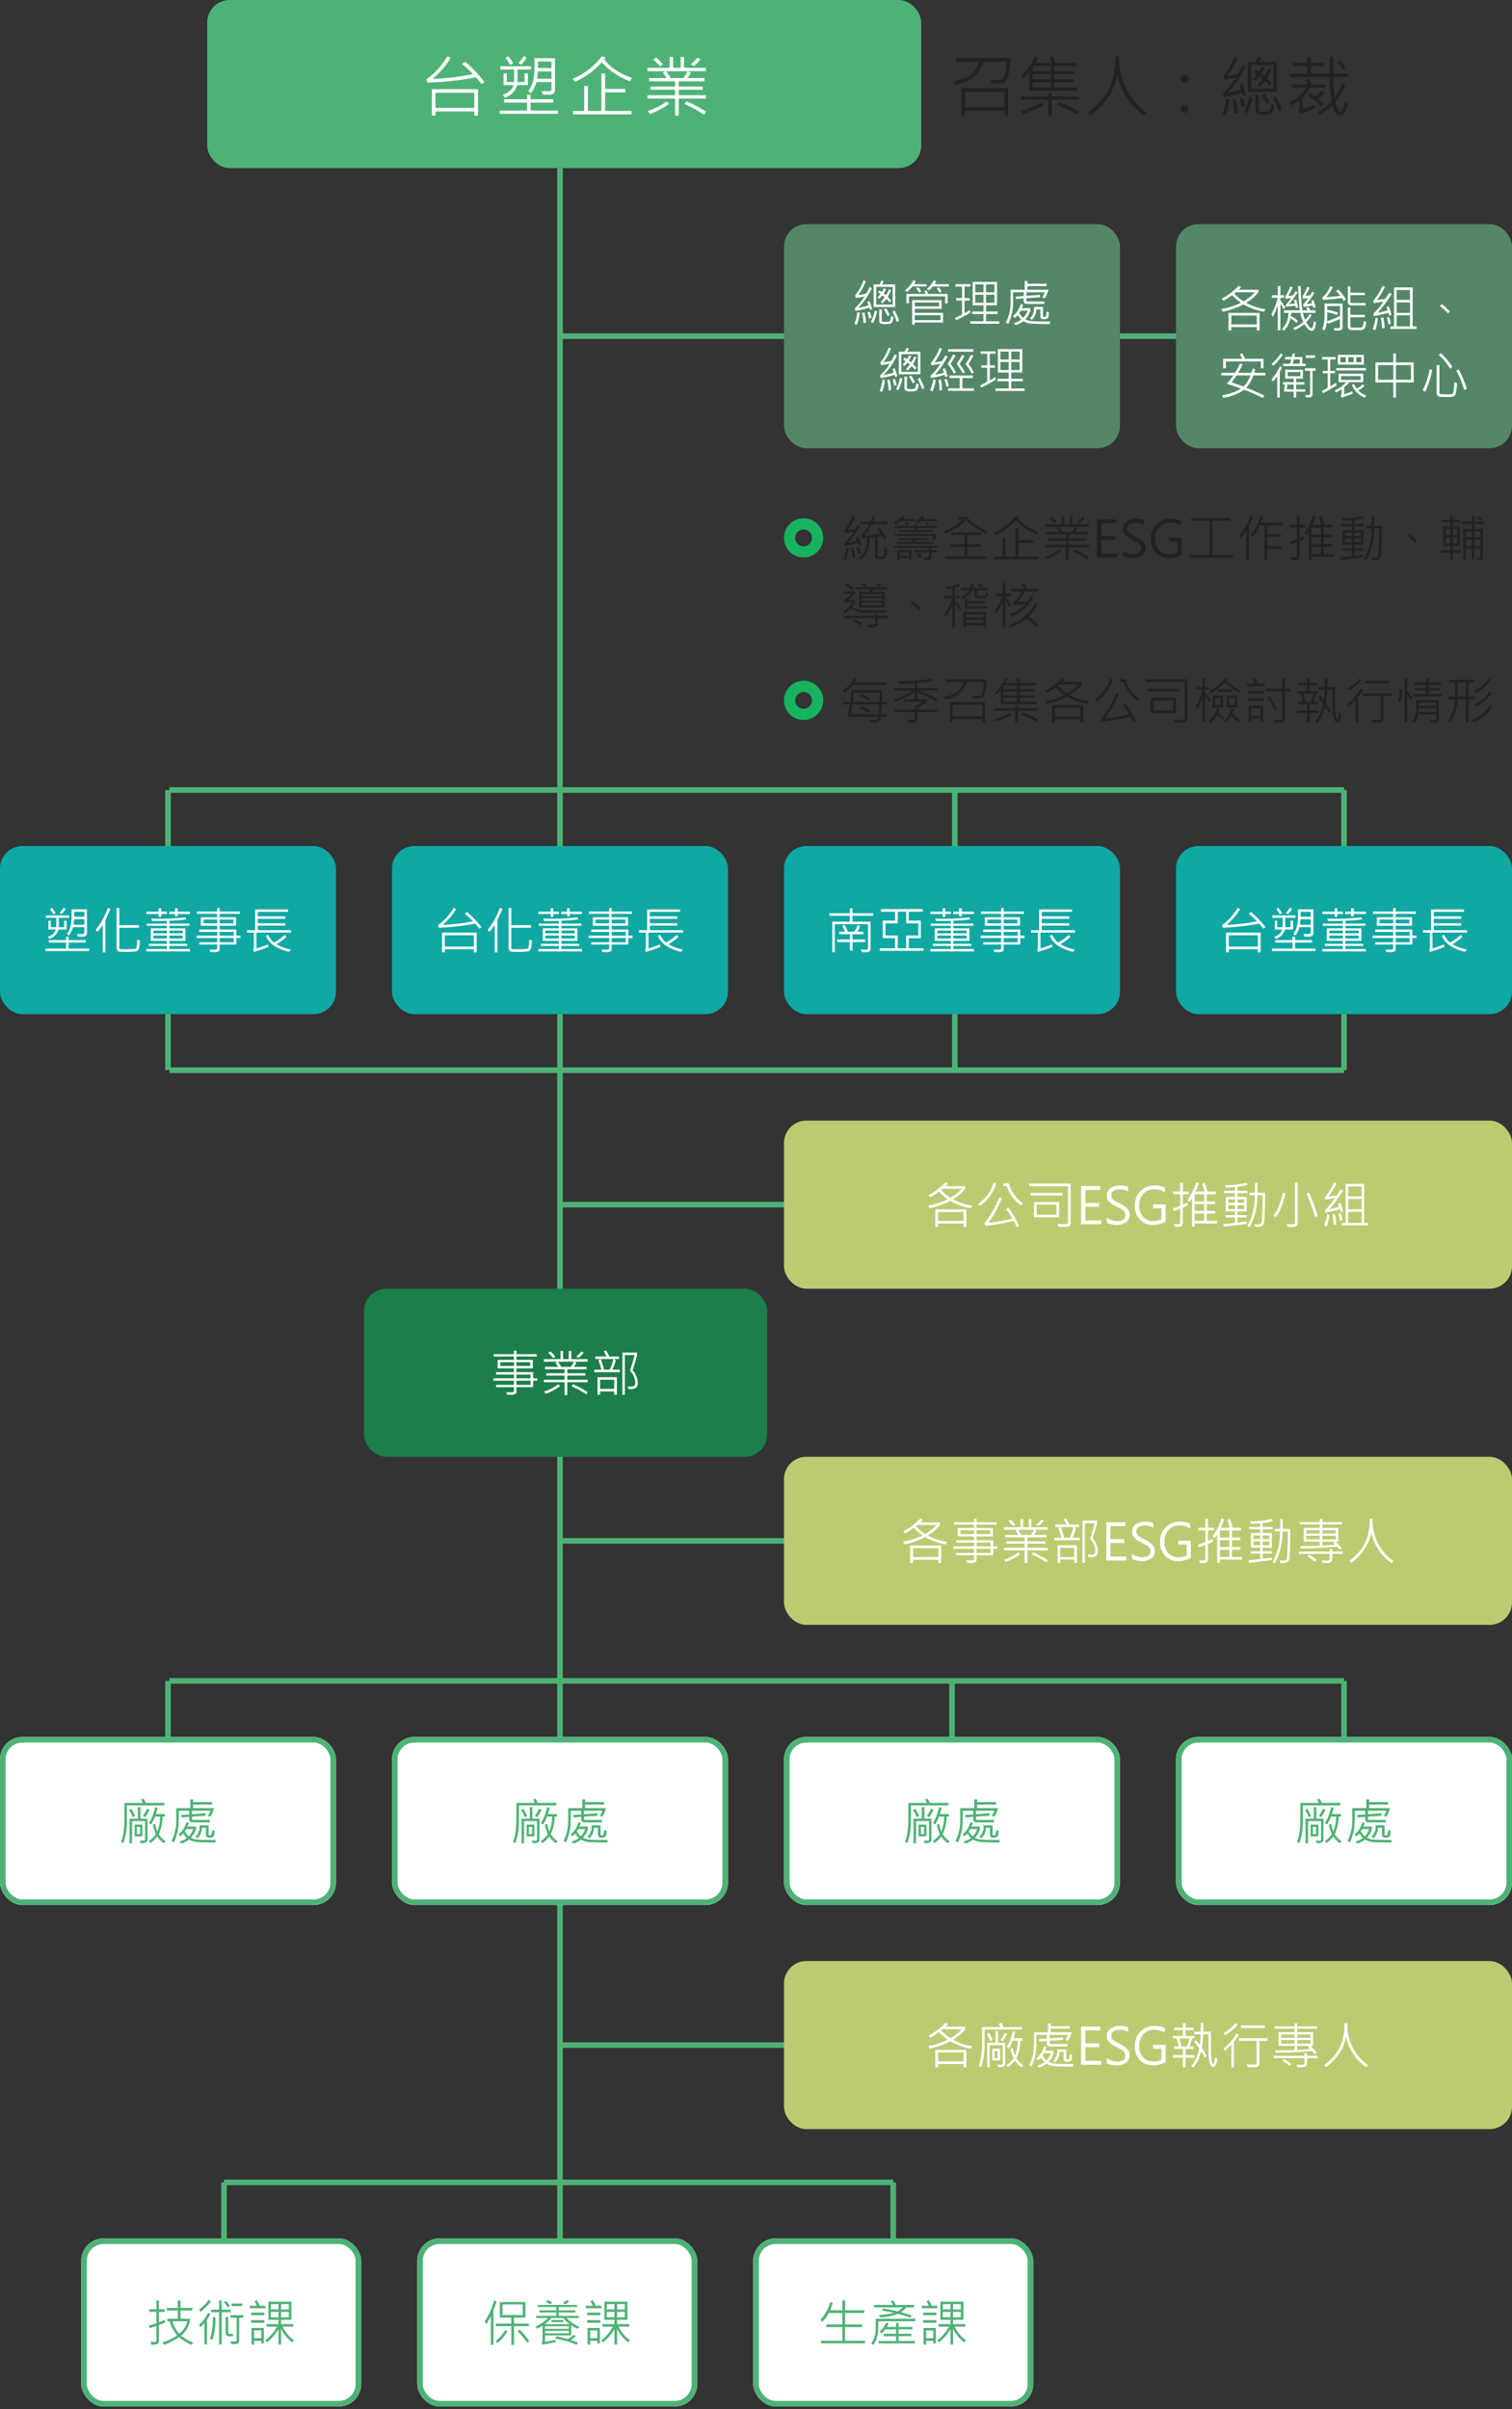 <svg xmlns="http://www.w3.org/2000/svg" width="540" height="860" viewBox="0 0 540 860"><rect x="0" y="0" width="540" height="860" fill="#333333" stroke="none"/><defs><clipPath id="a"><path d="M0 0h540v860H0z"/></clipPath></defs><g clip-path="url(#a)"><path data-name="Path 29562" d="M80 779h239" fill="none" stroke="#4eb276" stroke-width="2"/><path data-name="Line 294" fill="none" stroke="#4eb276" stroke-width="2" d="M80 779v50"/><path data-name="Line 295" fill="none" stroke="#4eb276" stroke-width="2" d="M200 600v229"/><path data-name="Line 296" fill="none" stroke="#4eb276" stroke-width="2" d="M319 779v50"/><g data-name="Rectangle 12591" transform="translate(269 799)" fill="#fff" stroke="#4eb276" stroke-width="2"><rect width="100" height="60" rx="8" stroke="none"/><rect x="1" y="1" width="98" height="58" rx="7" fill="none"/></g><path data-name="Path 33496" d="M308.919 836.448h-15.68v-.914h7.62v-4.86h-5.766v-.958h5.766v-4.1h-4.878a13.574 13.574 0 0 1-2.25 3.12l-.756-.65a14.761 14.761 0 0 0 3.489-6.319l.936.233a21.349 21.349 0 0 1-.932 2.646h4.395v-3.533h.967v3.533h6.838v.967h-6.838v4.1h6.012v.958h-6.012v4.86h7.093zm17.534-12.832H323.7a8.908 8.908 0 0 1-1.934 1.731 33.167 33.167 0 0 1 3.841 1.2l-.507.743a33 33 0 0 0-4.447-1.371 17.552 17.552 0 0 1-6.39 1.257l-.316-.826a25.991 25.991 0 0 0 5.253-.791q-2.109-.483-4.219-.809l.413-.738q2.8.439 5.133 1.028a7.571 7.571 0 0 0 1.925-1.424h-10.29v-.879h6.75a5.334 5.334 0 0 0-.773-1.248l.844-.378a7.89 7.89 0 0 1 .949 1.626h6.521zm.447 4.966h-13.226v1.784q0 4.588-1.854 6.645l-.65-.65a6.577 6.577 0 0 0 1.168-2.277 8.956 8.956 0 0 0 .413-2.619v-3.779H326.9zm-.157 7.901h-12.929v-.861h6.2v-1.7h-4.398v-.879h4.395v-1.578h-3.859a8.676 8.676 0 0 1-1.4 1.494l-.56-.759a9.775 9.775 0 0 0 2.356-3.091l.87.281a12 12 0 0 1-.668 1.21h3.261v-1.473h.9v1.473h4.944v.861h-4.948v1.582h4.57v.879h-4.57v1.7h5.836zm8.042-12.56h-5.528v-.888h2.435a8.289 8.289 0 0 0-.844-1.617l.844-.413a10.1 10.1 0 0 1 1.011 2.03h2.083zm10.169 11.427l-.554.738a13.033 13.033 0 0 1-4.017-4.764v5.555h-.932v-5.555a15.22 15.22 0 0 1-4.151 4.764l-.585-.668a15.14 15.14 0 0 0 4.192-4.913h-3.744v-.914h4.289v-1.53h-3.6v-6.478h8.227v6.478h-3.695v1.529h4.324v.914h-3.762a12.613 12.613 0 0 0 4.008 4.844zm-1.819-11v-1.89h-2.751v1.89zm-3.683 0v-1.89h-2.724v1.89zm3.683 2.821v-1.942h-2.751v1.942zm-3.683 0v-1.942h-2.724v1.942zm-5.027-.751h-4.711v-.932h4.711zm0 2.689h-4.711v-.94h4.711zm-.194 7.374h-.905v-.931h-2.557v1.348h-.932v-5.95h4.395zm-.905-1.854v-2.8h-2.557v2.8z" fill="#4eb276"/><g data-name="Rectangle 12591" transform="translate(149 799)" fill="#fff" stroke="#4eb276" stroke-width="2"><rect width="100" height="60" rx="8" stroke="none"/><rect x="1" y="1" width="98" height="58" rx="7" fill="none"/></g><path data-name="Path 33495" d="M177.326 821.437q-.185.712-.642 1.978l-.457 1.248v12.295h-.927V826.8q-.879 1.661-1.582 2.725l-.615-.87a25.224 25.224 0 0 0 3.331-7.506zm11.54 8.895h-5.309v6.661h-.94v-6.662h-5.5v-.923h5.5v-2.136h-4.1v-5.546h9.132v5.546h-4.087v2.136h5.309zm-2.166-3.982v-3.78h-7.233v3.78zm2.285 9.237l-.659.668a24.03 24.03 0 0 0-3.463-4.017l.721-.686a26.67 26.67 0 0 1 3.405 4.035zm-7.77-3.313a17.382 17.382 0 0 1-3.515 4.069l-.65-.65a17.84 17.84 0 0 0 3.428-4.017zm22.065-10.837a10.018 10.018 0 0 1-1.45 1.133l-.83-.518a8.479 8.479 0 0 0 1.354-1.011zm-5.977.633l-.949.4q-.378-.308-1.406-.993l.923-.431a8.946 8.946 0 0 1 1.429 1.023zm9.616 8.472l-.519.758a24.117 24.117 0 0 1-2.4-1.294v3.621h-9.342v2.285q1.3-.158 3.691-.7l.132.773q-1.599.367-4.754.915l-.327-.724a.689.689 0 0 0 .378-.589v-5.44q-.642.387-1.96 1.063l-.6-.7a14.431 14.431 0 0 0 4.482-3.079h-4.241v-.773h7.2v-1.2h-5.996v-.791h5.994v-1.169h-6.627v-.756h14.08v.756h-6.591v1.169h5.981v.791h-5.981v1.2h7.207v.773h-4.377a12.663 12.663 0 0 0 4.57 3.111zm-3.489-.914a10.594 10.594 0 0 1-2.25-2.2h-4.307a13.162 13.162 0 0 1-2.285 2.2zm-2.215-.756h-4.245v-.756h4.245zm1.942 2.408v-.9h-8.5v.9zm0 1.608V832h-8.5v.888zm3.279 3.332l-.466.738a32.9 32.9 0 0 0-7.69-2.2l.483-.773q1.758.325 4.017.949a15.391 15.391 0 0 0 2.109-1.544l.721.536a13.519 13.519 0 0 1-1.75 1.318q1.714.607 2.576.976zm8.35-12.3h-5.529v-.888h2.435a8.289 8.289 0 0 0-.844-1.617l.844-.413a10.1 10.1 0 0 1 1.011 2.03h2.083zm10.168 11.43l-.554.738a13.033 13.033 0 0 1-4.017-4.764v5.555h-.932v-5.555a15.22 15.22 0 0 1-4.151 4.764l-.585-.668a15.14 15.14 0 0 0 4.192-4.913h-3.744v-.914h4.289v-1.53h-3.6v-6.478h8.227v6.478h-3.695v1.529h4.324v.914h-3.762a12.613 12.613 0 0 0 4.008 4.844zm-1.819-11v-1.89h-2.751v1.89zm-3.683 0v-1.89h-2.724v1.89zm3.683 2.821v-1.942h-2.751v1.942zm-3.683 0v-1.942h-2.724v1.942zm-5.027-.751h-4.711v-.932h4.711zm0 2.689h-4.711v-.94h4.711zm-.194 7.374h-.905v-.931h-2.557v1.348h-.932v-5.95h4.395zm-.905-1.854v-2.8h-2.557v2.8z" fill="#4eb276"/><g data-name="Rectangle 12591" transform="translate(29 799)" fill="#fff" stroke="#4eb276" stroke-width="2"><rect width="100" height="60" rx="8" stroke="none"/><rect x="1" y="1" width="98" height="58" rx="7" fill="none"/></g><path data-name="Path 33494" d="M68.989 836.176l-.536.817a16.781 16.781 0 0 1-4.5-2.742 23.076 23.076 0 0 1-5.344 2.725q-.009.009-.013 0a.2.2 0 0 0-.031-.036 2.263 2.263 0 0 1-.141-.189q-.114-.163-.4-.611a19.6 19.6 0 0 0 5.256-2.531 13.1 13.1 0 0 1-2.68-5.027h-.826v-.914H63.5v-2.936h-3.981v-.914H63.5v-2.689h.967v2.689h4.192v.914h-4.192v2.936h3.366v.914a10.051 10.051 0 0 1-1.333 3.125 9.912 9.912 0 0 1-1.809 1.973 13.513 13.513 0 0 0 4.298 2.496zm-2.083-7.594H61.6a11.563 11.563 0 0 0 2.408 4.447 8.339 8.339 0 0 0 2.898-4.447zm-7.866.4q-1.037.466-2.268.94v5.788a1.165 1.165 0 0 1-.4.883 3.921 3.921 0 0 1-2.276.321l-.378-1q.545.026 1.028.026a2.288 2.288 0 0 0 .932-.11.415.415 0 0 0 .176-.382v-5.187q-.976.334-2.391.738l-.325-.853q1.5-.448 2.716-.861v-4.052h-2.575v-.933h2.575v-3.173h.923v3.173h2.03v.932h-2.03v3.674a17.115 17.115 0 0 0 2-.791zm16.339-7.594a18.139 18.139 0 0 1-3.762 3.812l-.5-.791a16.878 16.878 0 0 0 3.384-3.4zm6.987 3.964h-3.19v11.527h-.932v-11.531h-2.883v-.923h2.883v-3.278h.932v3.278h3.19zm-.308-2.215l-.738.536a10.579 10.579 0 0 0-1.31-1.837l.642-.554a7.543 7.543 0 0 1 1.407 1.851zm4.465.018h-3.761v-.905h3.761zm-11.337 2.711q-.58 1.09-1.239 2.109v8.869h-.94v-7.629a14.354 14.354 0 0 1-1.407 1.459l-.536-.756a15.536 15.536 0 0 0 3.236-4.324zm11.7 1.441h-1.461v8.174a1.455 1.455 0 0 1-.281.861q-.281.4-1.529.4-.484-.004-.994-.042l-.343-.972q1.3.07 1.705.07.545 0 .545-.589v-7.9H82.3v-.909h4.584zm-3.711 6.645h-1.459a1.085 1.085 0 0 1-.835-.321 1.123 1.123 0 0 1-.3-.8v-5.743h.919v5.651a.318.318 0 0 0 .114.211.318.318 0 0 0 .211.114h1.35zm-6.267-6.864a23.452 23.452 0 0 1-1.019 8.068l-.923-.29a24.2 24.2 0 0 0 1.081-7.778zm17.877-3.164h-5.528v-.888h2.435a8.289 8.289 0 0 0-.844-1.617l.844-.413a10.1 10.1 0 0 1 1.011 2.03h2.083zm10.169 11.426l-.554.738a13.033 13.033 0 0 1-4.017-4.764v5.555h-.932v-5.555a15.22 15.22 0 0 1-4.151 4.764l-.585-.668a15.14 15.14 0 0 0 4.192-4.913h-3.744v-.914h4.289v-1.53h-3.6v-6.478h8.227v6.478h-3.695v1.529h4.324v.914h-3.762a12.613 12.613 0 0 0 4.008 4.844zm-1.819-11v-1.89h-2.751v1.89zm-3.683 0v-1.89h-2.724v1.89zm3.683 2.821v-1.942h-2.751v1.942zm-3.683 0v-1.942h-2.724v1.942zm-5.027-.751h-4.711v-.932h4.711zm0 2.689h-4.711v-.94h4.711zm-.194 7.374h-.905v-.931h-2.557v1.348h-.932v-5.95h4.395zm-.905-1.854v-2.8h-2.557v2.8z" fill="#4eb276"/><path data-name="Path 29564" d="M200 120h280" fill="none" stroke="#4eb276" stroke-width="2"/><path data-name="Line 292" fill="none" stroke="#4eb276" stroke-width="2" d="M200.5 430h268"/><path data-name="Line 293" fill="none" stroke="#4eb276" stroke-width="2" d="M200.5 550h268"/><path data-name="Path 29563" d="M200 730h179" fill="none" stroke="#4eb276" stroke-width="2"/><path data-name="Line 297" fill="none" stroke="#4eb276" stroke-width="2" d="M60.5 600H480"/><path data-name="Path 29565" d="M200 47v235" fill="none" stroke="#4eb276" stroke-width="2"/><path data-name="Line 291" fill="none" stroke="#4eb276" stroke-width="2" d="M200 382v218"/><path data-name="Line 281" fill="none" stroke="#4eb276" stroke-width="2" d="M60 282v100"/><path data-name="Line 284" fill="none" stroke="#4eb276" stroke-width="2" d="M341 282v100"/><path data-name="Line 282" fill="none" stroke="#4eb276" stroke-width="2" d="M200 282v100"/><path data-name="Line 283" fill="none" stroke="#4eb276" stroke-width="2" d="M480 282v100"/><path data-name="Line 298" fill="none" stroke="#4eb276" stroke-width="2" d="M60 600v50"/><path data-name="Line 299" fill="none" stroke="#4eb276" stroke-width="2" d="M340 600v50"/><path data-name="Line 300" fill="none" stroke="#4eb276" stroke-width="2" d="M480 600v50"/><rect data-name="Rectangle 12590" width="255" height="60" rx="8" transform="translate(74)" fill="#4eb276"/><path data-name="Path 33514" d="M173.005 29.219l-1.031.8a19.561 19.561 0 0 0-2.016-2.426 105.5 105.5 0 0 1-17.332 1.9l-.352-1.148a26.482 26.482 0 0 0 7.441-8.191l1.289.434a29.927 29.927 0 0 1-6.48 7.535 82.788 82.788 0 0 0 14.376-1.658 38.974 38.974 0 0 0-3.867-3.621l1.1-.82a51.34 51.34 0 0 1 6.872 7.195zm-2.3 12.059h-1.324v-1.489h-13.848v1.453h-1.313v-9.4h16.488zm-1.324-2.766v-5.379h-13.848v5.379zm18.677-17.953a11.918 11.918 0 0 1-1.875 2.52l-1.008-.6a14.041 14.041 0 0 0 1.84-2.449zm-4.8 2.086l-1.125.48a13.535 13.535 0 0 0-1.641-2.52l1.031-.5a10.077 10.077 0 0 1 1.734 2.54zm14.952 9.433q0 1.734-2.109 1.734-1.125 0-2.262-.082l-.387-1.219q1.078.035 1.875.035a3.857 3.857 0 0 0 1.336-.141.583.583 0 0 0 .293-.586v-2.543h-5.344a11.9 11.9 0 0 1-1.992 4.009l-.984-.82q2.25-2.613 2.25-8.4v-3.281h7.324zm-1.254-7.77v-2.355h-4.816v2.355zm0 3.785V25.5h-4.84a25.415 25.415 0 0 1-.293 2.59zm-7.289-3.281h-4.875v4.465h2.543V26.2h1.2v4.184H184.7a6.548 6.548 0 0 1-4.42 4.483l-.691-1.055q3.152-1.148 3.809-3.434h-3.551V26.2H181v3.082h2.6v-4.465h-4.922V23.68h10.992zm9.598 15.809h-20.789v-1.148h9.773v-2.86h-8.215v-1.172h8.215v-1.605h1.242v1.605h8.121v1.172h-8.121v2.86h9.773zm26.423-12.785l-.668 1.172a25.438 25.438 0 0 1-10.09-6.738 28.724 28.724 0 0 1-9.55 6.93l-.88-1.083a24.566 24.566 0 0 0 10.383-7.969l1.418.293a3.53 3.53 0 0 1-.5.715q3.055 4.207 9.887 6.68zm-.14 12.984h-20.883v-1.23h3.984v-8.906h1.324v8.906h4.817V26.219h1.324v5.5h7.242v1.254h-7.242v6.617h9.434zm26.587-5.62H242.4v6.1h-1.28v-6.1h-9.868V34h9.868v-1.969h-8.813v-1.125h8.813v-1.875h-9.32v-1.172h6.27a10.059 10.059 0 0 0-1.348-1.875l.914-.574h-6.384V24.2h7.922v-3.879h1.226V24.2h2.707v-3.879h1.2V24.2h7.781v1.207h-6.246l.867.6a8.4 8.4 0 0 1-1.2 1.852h6.07v1.172H242.4v1.875h8.61v1.125h-8.61V34h9.738zm-6.6-9.785h-7.603a19.855 19.855 0 0 1 1.582 2.449h4.512a10.4 10.4 0 0 0 1.511-2.454zm-8.812-2.355l-1.055.621a15.665 15.665 0 0 0-2.355-2.414l1.09-.75a18.269 18.269 0 0 1 2.322 2.538zm13.488-1.945a11.463 11.463 0 0 1-2.426 2.5l-1.1-.621a16.383 16.383 0 0 0 2.4-2.426zm1.948 18.815l-.715.984a45.483 45.483 0 0 0-7.008-3.8l.715-.961a42.249 42.249 0 0 1 7.008 3.777zm-13.172-2.907a25.6 25.6 0 0 1-6.867 3.668l-.8-1.055a23.083 23.083 0 0 0 6.753-3.436z" fill="#fff"/><rect data-name="Rectangle 12591" width="120" height="80" rx="8" transform="translate(420 80)" fill="#538768"/><path data-name="Path 33512" d="M451.884 110.355l-.431.94a22.928 22.928 0 0 1-7.33-2.628 30.824 30.824 0 0 1-7.423 2.611l-.5-.958a26.635 26.635 0 0 0 6.987-2.25 17.545 17.545 0 0 1-3.138-2.716 35.029 35.029 0 0 1-3.089 2.013l-.686-.7a24.376 24.376 0 0 0 6.144-4.658l.826.5a6.2 6.2 0 0 1-.861.905h7.049v.932a16.5 16.5 0 0 1-4.386 3.762 21.181 21.181 0 0 0 6.838 2.247zm-3.691-6.012h-6.873a3.559 3.559 0 0 1-.483.448 15.386 15.386 0 0 0 3.287 2.76 17.953 17.953 0 0 0 4.068-3.207zm1.643 13.615h-.993v-1.2h-9.088v1.2h-1.011v-6.267h11.092zm-.993-2.158v-3.177h-9.088v3.177zm21.182-.721a7.523 7.523 0 0 1-.559 2.268 1.14 1.14 0 0 1-1.024.769q-1.178 0-2.575-2.452a15.2 15.2 0 0 1-3.467 2.162l-.633-.721a11.358 11.358 0 0 0 3.709-2.2 12.423 12.423 0 0 1-1.081-3.234H461.1l-.114 1.081a11.966 11.966 0 0 1 2.54 1.758l-.519.756a10.138 10.138 0 0 0-2.145-1.635 9.068 9.068 0 0 1-2.25 4.395l-.826-.58a7.738 7.738 0 0 0 2.355-5.774h-1.6v-.905h5.669a82.408 82.408 0 0 1-.58-8.675l.923.035a61.663 61.663 0 0 0 .606 8.64h1.819q-.07-.158-.431-.844l.738-.308a4.472 4.472 0 0 1 .633 1.151h1.925v.905h-4.518a9.831 9.831 0 0 0 .844 2.54 10.122 10.122 0 0 0 1.564-2.145l.7.448a11.97 11.97 0 0 1-1.925 2.5 7.17 7.17 0 0 0 .949 1.45q.58.694.9.694.255 0 .461-.47a9.248 9.248 0 0 0 .409-2.052zM459.1 109.7l-.7.589a19.616 19.616 0 0 0-1.116-1.8v9.425h-.932v-8.938a26.574 26.574 0 0 1-1.752 4.157l-.519-.993a23.477 23.477 0 0 0 2.25-5.854h-2.109v-.9h2.127v-3.3h.932v3.3h1.336v.9h-1.337v.958q.958 1.169 1.82 2.456zm4.518.053l-.809.229a6.389 6.389 0 0 0-.141-.826q-1.916.176-3.3.36l-.141-.65a29.806 29.806 0 0 0 1.907-2.5l-1.872.281-.237-.773a22.837 22.837 0 0 0 1.837-3.647l.809.378a27.4 27.4 0 0 1-1.6 3.059 13.49 13.49 0 0 0 1.729-.274 12.968 12.968 0 0 0 .853-1.459l.773.431a29.848 29.848 0 0 1-2.988 4.175q.888-.044 2.013-.193a5.54 5.54 0 0 0-.378-1.2l.791-.22a12.025 12.025 0 0 1 .753 2.825zm6.231-.053l-.809.246a7.381 7.381 0 0 0-.2-.844q-1.459.167-3.234.431l-.237-.773q1.134-1.345 1.854-2.391-.747.088-1.819.281l-.272-.773a22.061 22.061 0 0 0 1.8-3.524l.809.36q-.747 1.564-1.564 2.953.545-.07 1.714-.272.334-.492.791-1.274l.773.4a38.742 38.742 0 0 1-2.83 4.025l1.969-.229a4.956 4.956 0 0 0-.325-.976l.791-.246a16.516 16.516 0 0 1 .789 2.606zm10.819-2.834l-.738.6a9.717 9.717 0 0 0-.686-1.081q-3.261.466-6.715.642l-.343-.773a10.355 10.355 0 0 0 2.9-4.069l.932.237a14.935 14.935 0 0 1-2.355 3.674q2.821-.229 4.983-.519a14.062 14.062 0 0 0-1.512-1.7l.817-.519a13.868 13.868 0 0 1 2.717 3.508zm7.058 2.162h-5.239a1.026 1.026 0 0 1-.8-.352 1.216 1.216 0 0 1-.312-.835v-5.6h.9v2.25h5.15v.861h-5.157v2.358q0 .431.483.431h4.975zm-8.226 7.849a.994.994 0 0 1-.33.756 1.208 1.208 0 0 1-.73.343q-.4.035-1.718.035l-.378-.906q.431.026.844.026a6.119 6.119 0 0 0 1.12-.061.3.3 0 0 0 .25-.325v-2.927q-2.584 1.169-4.245 1.74l-.413-.606a10.357 10.357 0 0 1-.852 3.024l-.826-.476a11.785 11.785 0 0 0 .826-4.3v-4.84h6.452zm-.94-4.069v-3.551h-4.554v1.283a24.4 24.4 0 0 1 3.902 1.06l-.431.809a27.838 27.838 0 0 0-3.472-.958v1.749q0 .756-.07 1.477a39.541 39.541 0 0 0 4.624-1.869zm9.36 2.048a5.99 5.99 0 0 1-.379 1.99 1.572 1.572 0 0 1-.681.813 3.892 3.892 0 0 1-1.46.185l-2.7-.035a1.366 1.366 0 0 1-.977-.348 1.213 1.213 0 0 1-.369-.927v-6.767h.914v2.61h5.168v.861h-5.168v3.208q0 .519.65.519 2.742 0 3.129-.044a.85.85 0 0 0 .615-.356 5.241 5.241 0 0 0 .36-1.938zm9.123-9.932a49.236 49.236 0 0 1-5 6.715q1.521-.281 3.551-.853-.141-.413-.439-1.134l.817-.3a16.781 16.781 0 0 1 1 3.041l-.861.246q-.149-.677-.255-1-2.575.712-5.186 1.2l-.264-.791a27.2 27.2 0 0 0 3.694-4.391q-2.795.448-3.445.563l-.193-.87a20.373 20.373 0 0 0 3.261-5.291l.9.29a24.992 24.992 0 0 1-2.854 4.751q1.178-.132 2.953-.422.4-.554 1.441-2.171zM505.9 117.4h-9.306v-.883h1.266V102.6h6.653v13.917h1.387zm-2.319-10.358v-3.524h-4.772v3.524zm0 4.632v-3.709h-4.772v3.709zm0 4.843v-3.947h-4.772v3.947zm-6.855-.976l-.853.272a15.855 15.855 0 0 0-.554-2.452l.791-.261a14.077 14.077 0 0 1 .616 2.441zm-2.18 1.512l-.94.167a23.143 23.143 0 0 0-.431-3.727l.879-.149a26.372 26.372 0 0 1 .492 3.709zm-2.435-3.4a24.915 24.915 0 0 1-.931 4.208l-.923-.342a20.668 20.668 0 0 0 1.028-4.119zm25.655-2.5l-.633.686a18.687 18.687 0 0 0-2.9-2.575l.668-.7a18.07 18.07 0 0 1 2.866 2.582zm-66.515 20.311h-.951v-2.452h-12.47v2.452h-.993v-3.384h6.82a13.194 13.194 0 0 0-.857-1.573l.861-.413a14.034 14.034 0 0 1 1.011 1.986h6.583zm.65 2.549h-4.263a12.885 12.885 0 0 1-2.54 4.395 66.719 66.719 0 0 1 6.478 2.813l-.571.809a66.891 66.891 0 0 0-6.68-2.9 17.465 17.465 0 0 1-7.436 2.865l-.519-.923a17.492 17.492 0 0 0 6.838-2.338q-2.074-.835-5.1-1.749a19.825 19.825 0 0 0 2.364-2.971H436.2v-.932h4.86a34.482 34.482 0 0 0 1.84-3.35l.923.343q-.65 1.345-1.626 3.006h4.72a10.769 10.769 0 0 0 .448-1.512l.914.29-.334 1.222h3.955zm-5.344 0h-4.913a26.8 26.8 0 0 1-1.819 2.5q1.67.483 4.28 1.477a10.362 10.362 0 0 0 2.453-3.977zm11.61-7.471a21.3 21.3 0 0 1-3.313 4l-.756-.554a21.349 21.349 0 0 0 3.3-3.823zm8.13 4.14h-8.06v-.844h2.487l.431-1.547h-2.2v-.861h2.373l.308-1.2h.9l-.281 1.2h2.856v2.408h1.189zm-2.083-.844v-1.547h-2.144l-.378 1.547zm5.414-2.1h-3.287v-.924h3.287zm-11.716 3.437l-.861 1.635v9.09h-.888v-7.65a14.187 14.187 0 0 1-1.414 1.85l-.686-.65a19.96 19.96 0 0 0 3.146-4.79zm11.936 1.187h-1.081v8.262a1.284 1.284 0 0 1-.281.87.913.913 0 0 1-.576.356q-.294.031-1.516.031l-.255-.914q.352.026.686.026a2.19 2.19 0 0 0 .9-.11.43.43 0 0 0 .18-.4v-8.123h-1.854v-.914h3.8zm-3.691 7.453h-3.226v2.1h-.9v-2.1h-3.489l.36-2.558h-.7v-.844h3.832v-1.249h-3.041v-3.2h6.354v3.2h-2.417v1.248h2.936v.844h-2.936v1.714h3.226zm-1.749-5.528v-1.496h-4.518v1.494zm-2.373 4.685v-1.716H459.8l-.229 1.714zm25.075-8.809h-9.325v-3.507h9.325zm-.91-.844v-1.837h-1.823v1.837zm-2.777 0v-1.837h-1.876v1.837zm-2.786 0v-1.837h-1.929v1.837zm-3.313 8.262a53.5 53.5 0 0 1-4.812 2.769l-.4-.809q1.011-.492 2.065-1.134v-5.15h-1.753v-.844h1.758v-4.122H472.2v-.861h4.79v.861h-1.89v4.122h1.67v.844h-1.67v4.632q1.151-.677 2.048-1.266zm10.489-5.326H477.2v-.888h10.613zm-.94 4.175H481.8a8.949 8.949 0 0 1-1.747 1.854v2.408a28.873 28.873 0 0 0 2.9-1.011l.176.853q-2.523.966-3.99 1.442l-.378-.835a.865.865 0 0 0 .4-.677v-1.512a18.759 18.759 0 0 1-2.044 1.148l-.448-.756a11.254 11.254 0 0 0 4.1-2.918h-2.7v-3.037h8.8zm-.914-.83v-1.35h-6.987v1.35zm1.96 5.537l-.431.817a8.3 8.3 0 0 1-2.874-1.863 6.77 6.77 0 0 1-1.784-2.712l.77-.279a7.352 7.352 0 0 0 .914 1.6 7.489 7.489 0 0 0 2.166-1.5l.65.554a10.222 10.222 0 0 1-2.215 1.626 7.031 7.031 0 0 0 2.804 1.761zm16.972-4.605h-6.337v5.4h-.954v-5.4h-6.368v-7.16h6.368v-3.19h.949v3.19h6.337zm-.967-.967v-5.235h-5.37v5.238zm-6.319 0v-5.235h-5.423v5.238zm21.111-4.579l-.809.65a19.734 19.734 0 0 0-4.052-4.9l.738-.668a23.519 23.519 0 0 1 4.123 4.921zm1.679 5.8a24.989 24.989 0 0 1-.312 2.843 3.762 3.762 0 0 1-.479 1.481 1.4 1.4 0 0 1-.729.475 10.211 10.211 0 0 1-2.136.132q-1.248 0-2.079-.057a1.933 1.933 0 0 1-1.2-.4 1.259 1.259 0 0 1-.36-.96v-10h.976v9.721a.7.7 0 0 0 .149.439.57.57 0 0 0 .3.229 12.858 12.858 0 0 0 1.354.044l2.338.009a.842.842 0 0 0 .545-.233 3.084 3.084 0 0 0 .448-1.569 17.2 17.2 0 0 0 .158-2.5zm3.489 2.048l-1.011.36a27.258 27.258 0 0 0-2.773-6.834l.879-.519a40.878 40.878 0 0 1 2.905 6.997zm-12.366-6.7a35.01 35.01 0 0 1-2.518 7.75l-.879-.615a25.208 25.208 0 0 0 2.426-7.427z" fill="#fff"/><rect data-name="Rectangle 12591" width="120" height="80" rx="8" transform="translate(280 80)" fill="#538768"/><path data-name="Path 33511" d="M311.471 110.324l-.756.281a6.211 6.211 0 0 0-.255-.791 35.443 35.443 0 0 1-4.878 1.151l-.325-.879a17.288 17.288 0 0 0 3.5-4.245q-1.687.334-3.085.483l-.281-.861a17.3 17.3 0 0 0 2.971-5.353l.826.255a16.924 16.924 0 0 1-2.688 4.949q1.178-.141 2.821-.5a20.833 20.833 0 0 0 1.222-2.338l.835.36a25.145 25.145 0 0 1-4.856 7.064 24.1 24.1 0 0 0 3.647-.914 5.7 5.7 0 0 0-.448-1.2l.756-.36a15.308 15.308 0 0 1 .994 2.898zm8.244-.721h-7.708v-8.068h2.074q.4-.738.686-1.389l.809.255a6.586 6.586 0 0 1-.5 1.134h4.641zm-.9-.87v-6.319h-5.885v6.319zm-.527-1.459l-.536.668q-.686-.791-1.169-1.257a20.2 20.2 0 0 1-1.403 1.583l-.633-.519a17.326 17.326 0 0 0 1.389-1.626 4.191 4.191 0 0 0-.809-.677 11.444 11.444 0 0 1-1.116 1.254l-.615-.58a9.131 9.131 0 0 0 1.046-1.187 5.95 5.95 0 0 0-.844-.606l.448-.686q.431.255.9.571a14.458 14.458 0 0 0 .773-1.362l.738.343a12.112 12.112 0 0 1-.844 1.529q.4.308.791.659a15.629 15.629 0 0 0 1.134-2.1l.721.325a14.849 14.849 0 0 1-1.2 2.338q.379.39 1.232 1.33zm-.536 5.186l-.752.36a14.651 14.651 0 0 0-1.39-2.408l.826-.36a11.264 11.264 0 0 1 1.319 2.408zm1.345.721a5.271 5.271 0 0 1-.277 1.441 1.448 1.448 0 0 1-.655.848 4.094 4.094 0 0 1-1.661.224 4.957 4.957 0 0 1-2.076-.259 1.166 1.166 0 0 1-.417-1.068v-3.937h.914v4.034a.344.344 0 0 0 .325.36 6.572 6.572 0 0 0 1.081.062 3.091 3.091 0 0 0 1.327-.171 1.1 1.1 0 0 0 .409-.681 6.091 6.091 0 0 0 .171-1.266zm2 1.239l-.773.563a21.958 21.958 0 0 0-1.573-3.656l.738-.536a27.874 27.874 0 0 1 1.611 3.629zm-7.849-3.287a15.4 15.4 0 0 1-1.448 4.192l-.8-.413a13.046 13.046 0 0 0 1.385-4.012zm-2.021 2.3l-.844.29a14.011 14.011 0 0 0-.571-2.215l.809-.29a13.017 13.017 0 0 1 .612 2.218zm-4.157-1.8a19.821 19.821 0 0 1-1.04 4.267l-.861-.3a18.346 18.346 0 0 0 1.031-4.168zm2.2 3.6l-.879.176a16.247 16.247 0 0 0-.545-3.727l.853-.193a16.186 16.186 0 0 1 .574 3.748zm21.66-12.977h-5.045a14.714 14.714 0 0 1-1.978 2.03l-.721-.571a11.355 11.355 0 0 0 2.988-3.674l.879.36a10.393 10.393 0 0 1-.589 1.046h4.466zm7.954.018h-5.757a12.8 12.8 0 0 1-1.371 1.406l-.738-.527a10.92 10.92 0 0 0 2.47-3.076l.879.343a7.9 7.9 0 0 1-.6 1.011h5.115zm-2.628 1.872l-.791.308a12.244 12.244 0 0 0-.923-1.564l.853-.308a8.713 8.713 0 0 1 .861 1.564zm-7.2-.105l-.826.36a8.5 8.5 0 0 0-1.011-1.494l.809-.325a7.873 7.873 0 0 1 1.03 1.458zm9.4 4.245h-.905v-2.5h-12.92v2.487h-.914v-3.349h6.783a4.335 4.335 0 0 0-.431-.993l.809-.3a5.04 5.04 0 0 1 .571 1.292h7zm-1.638 6.837H326.7v.738h-.94v-8.727h10.531v3.094H326.7v1.424h10.118zm-1.459-5.757v-1.388H326.7v1.389zm.536 4.9v-1.753H326.7v1.749zm21.024 1.288h-10.371v-.879h4.7V112.1h-4.015v-.9h4.017v-2.212h-3.867v-8.367h8.71v8.367h-3.929v2.212h4.136v.9h-4.14v2.575h4.755zm-1.749-11.224v-2.83h-3.006v2.83zm-3.92 0v-2.83h-2.95v2.83zm3.92 3.744v-2.865h-3.006v2.865zm-3.92 0v-2.865h-2.95v2.865zm-4.676 3.56q-1.951 1.116-5.1 2.7l-.4-.791q1.652-.791 2.5-1.292v-4.977h-2.08v-.874h2.092v-4.122H341.2v-.844h5.37v.844h-2.088v4.122h1.872v.879h-1.872v4.482q.923-.457 1.96-1.1zm27.9-8.209a14.438 14.438 0 0 1-1.318 3.059l-.918-.284a11.016 11.016 0 0 0 .879-1.854h-6.548v1.254l4.808-.36.07.879-4.878.325v.738a.516.516 0 0 0 .105.3.307.307 0 0 0 .255.149h6.029v.87H366.8q-1.2 0-1.2-1.1v-.87l-2.751.185-.105-.861 2.856-.185v-1.327h-3.768v3.419a18.114 18.114 0 0 1-1.723 7.888l-.87-.51a15.65 15.65 0 0 0 1.7-7.286v-4.43h5.019V100.3h1.011v.967h6.8v.87h-6.8v1.292zm.626 11.338l-.251.937q-5.458-.076-6.807-.217a6.176 6.176 0 0 1-2.536-.843 11.127 11.127 0 0 1-2.7 1.441l-.719-.738a8.584 8.584 0 0 0 2.663-1.243 8.524 8.524 0 0 1-1.274-1.626 5.521 5.521 0 0 1-1.1.976l-.633-.615a8.208 8.208 0 0 0 2.787-4.365l.888.264a12.7 12.7 0 0 1-.466 1.266h3.041v.9a9.12 9.12 0 0 1-1.784 3.107 6.645 6.645 0 0 0 2.254.628q1.262.136 6.637.128zm-8.118-3.863h-2.452q-.07.141-.519.844a6.057 6.057 0 0 0 1.424 1.731 6.805 6.805 0 0 0 1.547-2.575zm7.629.563a7.45 7.45 0 0 1-.193 1.736 1.19 1.19 0 0 1-.418.54 2.571 2.571 0 0 1-1.3.207q-1.151 0-1.151-1.107v-2.392h-1.438a5.139 5.139 0 0 1-1.582 3.727l-.721-.545a4.9 4.9 0 0 0 1.459-4.087h3.226v3.258q0 .308.5.308a.581.581 0 0 0 .545-.25 5.1 5.1 0 0 0 .193-1.639zm-54.14 22.861l-.756.281a6.211 6.211 0 0 0-.255-.791 35.443 35.443 0 0 1-4.878 1.151l-.325-.879a17.288 17.288 0 0 0 3.5-4.245q-1.687.334-3.085.483l-.281-.861a17.3 17.3 0 0 0 2.971-5.353l.826.255a16.924 16.924 0 0 1-2.688 4.949q1.178-.141 2.821-.5a20.833 20.833 0 0 0 1.222-2.338l.835.36a25.145 25.145 0 0 1-4.86 7.066 24.1 24.1 0 0 0 3.647-.914 5.7 5.7 0 0 0-.448-1.2l.756-.36a15.308 15.308 0 0 1 .998 2.896zm8.244-.721h-7.708v-8.068h2.074q.4-.738.686-1.389l.809.255a6.586 6.586 0 0 1-.5 1.134h4.641zm-.9-.87v-6.319h-5.885v6.319zm-.527-1.459l-.536.668q-.686-.791-1.169-1.257a20.206 20.206 0 0 1-1.406 1.582l-.633-.519a17.326 17.326 0 0 0 1.389-1.626 4.191 4.191 0 0 0-.809-.677 11.444 11.444 0 0 1-1.113 1.255l-.615-.58a9.131 9.131 0 0 0 1.046-1.187 5.95 5.95 0 0 0-.844-.606l.448-.686q.431.255.9.571a14.459 14.459 0 0 0 .773-1.362l.738.343a12.112 12.112 0 0 1-.844 1.529q.4.308.791.659a15.629 15.629 0 0 0 1.134-2.1l.721.325a14.849 14.849 0 0 1-1.2 2.338q.379.39 1.232 1.33zm-.536 5.186l-.756.36a14.652 14.652 0 0 0-1.389-2.408l.826-.36a11.264 11.264 0 0 1 1.322 2.408zm1.345.721a5.271 5.271 0 0 1-.277 1.441 1.448 1.448 0 0 1-.655.848 4.094 4.094 0 0 1-1.661.224 4.957 4.957 0 0 1-2.079-.259 1.166 1.166 0 0 1-.417-1.068v-3.937h.914v4.034a.344.344 0 0 0 .325.36 6.572 6.572 0 0 0 1.081.062 3.091 3.091 0 0 0 1.327-.171 1.1 1.1 0 0 0 .409-.681 6.091 6.091 0 0 0 .171-1.266zm2 1.239l-.773.563a21.958 21.958 0 0 0-1.573-3.656l.738-.536a27.873 27.873 0 0 1 1.611 3.629zm-7.849-3.287a15.4 15.4 0 0 1-1.448 4.192l-.8-.413a13.046 13.046 0 0 0 1.38-4.017zm-2.021 2.3l-.844.29a14.011 14.011 0 0 0-.571-2.215l.809-.29a13.017 13.017 0 0 1 .612 2.218zm-4.157-1.8a19.821 19.821 0 0 1-1.04 4.267l-.861-.3a18.346 18.346 0 0 0 1.031-4.168zm2.2 3.6l-.879.176a16.247 16.247 0 0 0-.545-3.727l.853-.193a16.186 16.186 0 0 1 .574 3.748zm20.162-4.913l-.826.316q-.1-.51-.185-.826-2.663.738-4.825 1.134l-.325-.773a19.612 19.612 0 0 0 3.589-4.312q-1.494.281-3.208.519l-.211-.826a17.5 17.5 0 0 0 3.129-5.388l.888.237a20.776 20.776 0 0 1-2.689 4.949q1.116-.132 2.646-.413a17.494 17.494 0 0 0 1.16-2.083l.879.343a31.044 31.044 0 0 1-4.535 6.583q1.573-.308 3.217-.773a6.6 6.6 0 0 0-.519-1.257l.826-.325a12.6 12.6 0 0 1 .993 2.899zm9.229-8.771h-9.05v-.9h9.053zm-6.22 7.422l-.791.378a21.7 21.7 0 0 0-2.25-3.507 25.035 25.035 0 0 0 2-3.313l.844.325a18.975 18.975 0 0 1-1.78 2.988 19.055 19.055 0 0 1 1.977 3.129zm6.39-.07l-.791.431a21.593 21.593 0 0 0-2.215-3.366 23.169 23.169 0 0 0 1.942-3.331l.879.325a27.792 27.792 0 0 1-1.723 2.936 27.76 27.76 0 0 1 1.908 3.004zm-3.19-.035l-.791.448a23.123 23.123 0 0 0-2.18-3.4 21.283 21.283 0 0 0 1.9-3.226l.914.29a23.973 23.973 0 0 1-1.784 2.917 27.107 27.107 0 0 1 1.941 2.97zm3.243 6.653h-9.29v-.9h4.157v-3.671h-3.665v-.914h8.35v.914h-3.727v3.674h4.175zm-9.035-1.74l-.791.308a14.675 14.675 0 0 0-.773-2.558l.756-.308a11.926 11.926 0 0 1 .808 2.557zm-4.641-2.145a17.225 17.225 0 0 1-1.178 4.1l-.826-.413a21.627 21.627 0 0 0 1.151-3.894zm2.206 3.6l-.879.176a19.714 19.714 0 0 0-.343-3.779l.808-.155a15.134 15.134 0 0 1 .414 3.761zm29.5.316h-10.366v-.879h4.7V136.1h-4.015v-.9h4.017v-2.212h-3.867v-8.367h8.71v8.367h-3.929v2.212h4.136v.9h-4.14v2.575h4.755zm-1.744-11.22v-2.83h-3.006v2.83zm-3.92 0v-2.83h-2.95v2.83zm3.92 3.744v-2.865h-3.006v2.865zm-3.92 0v-2.865h-2.95v2.865zm-4.676 3.56q-1.951 1.116-5.1 2.7l-.4-.791q1.652-.791 2.5-1.292v-4.977h-2.08v-.874h2.092v-4.127H350.2v-.843h5.37v.844h-2.088v4.126h1.872v.879h-1.872v4.482q.923-.457 1.96-1.1z" fill="#fff"/><rect data-name="Rectangle 12591" width="144" height="60" rx="8" transform="translate(130 460)" fill="#1c7e4a"/><path data-name="Path 33503" d="M191.884 492.843h-1.477v2.3h-5.941v1.479a1.039 1.039 0 0 1-.444.978 4.4 4.4 0 0 1-1.912.261q-.483 0-.993-.035l-.3-.861 2.268-.018q.466 0 .466-.483v-1.318h-6.39v-.809h6.39v-1.494h-7.365v-.861h7.365v-1.336h-6.39v-.861h6.39v-1.337h-5.818v-3.041h5.818v-1.2h-7.233v-.826h7.233v-1.266h.914v1.266h7.2v.826h-7.2v1.2h5.835v3.041h-5.836v1.336h5.941v2.2h1.477zm-2.54-5.256v-1.336h-4.878v1.336zm-5.792 0v-1.336h-4.86v1.336zm5.906 4.395v-1.336h-4.992v1.336zm0 2.355v-1.494h-4.992v1.494zm20.442-.937h-7.3v4.576h-.96V493.4h-7.4v-.9h7.4v-1.477h-6.61v-.843h6.61v-1.407h-6.988v-.879h4.7a7.544 7.544 0 0 0-1.011-1.406l.686-.431h-4.79v-.905h5.941v-2.909h.922v2.909h2.03v-2.909h.9v2.909h5.836v.905h-4.684l.65.448a6.3 6.3 0 0 1-.9 1.389h4.556v.879H202.6v1.407h6.46v.844h-6.46v1.476h7.3zm-4.947-7.342h-5.7a14.891 14.891 0 0 1 1.183 1.837h3.383a7.8 7.8 0 0 0 1.134-1.837zm-6.609-1.767l-.791.466a11.748 11.748 0 0 0-1.767-1.811l.817-.562a13.7 13.7 0 0 1 1.741 1.907zm10.116-1.459a8.6 8.6 0 0 1-1.819 1.868l-.826-.466a12.287 12.287 0 0 0 1.8-1.819zm1.459 14.115l-.536.739a34.112 34.112 0 0 0-5.256-2.848l.536-.721a31.687 31.687 0 0 1 5.256 2.83zm-9.879-2.179a19.2 19.2 0 0 1-5.15 2.751l-.6-.791a17.312 17.312 0 0 0 5.064-2.576zm21.331-4.968h-9.132v-.888h2.522a19.669 19.669 0 0 0-1.046-3.287l.7-.527h-1.8v-.9h3.985a10.606 10.606 0 0 0-1.011-1.819l.844-.325a10.22 10.22 0 0 1 1.141 2.146h3.489v.9h-1.819l.686.475a24.106 24.106 0 0 1-1.2 3.34h2.646zm-2.329-4.7h-4.5a23.478 23.478 0 0 1 1.178 3.814h2.048a17.424 17.424 0 0 0 1.274-3.814zm6.9 4a7.153 7.153 0 0 1 1.828 4.507 2.3 2.3 0 0 1-.549 1.705 3.282 3.282 0 0 1-2.221.537q-.29 0-.589-.018l-.255-.958a8.387 8.387 0 0 0 1.02.053 3.729 3.729 0 0 0 1.055-.1.892.892 0 0 0 .461-.422 1.92 1.92 0 0 0 .189-.949 6.58 6.58 0 0 0-1.9-4.2 54.784 54.784 0 0 0 1.628-5.555h-3.445v14.179h-.879V482.8h5.221v.905q-.738 2.871-1.565 5.395zm-5.634 8.779h-.958v-1.2h-5.019v1.2h-.94v-6.293h6.917zm-.958-2.118V492.5h-5.019v3.261z" fill="#fff"/><g data-name="Rectangle 12591" transform="translate(0 620)" fill="#fff" stroke="#4eb276" stroke-width="2"><rect width="120" height="60" rx="8" stroke="none"/><rect x="1" y="1" width="118" height="58" rx="7" fill="none"/></g><path data-name="Path 33501" d="M58.726 644.432H45.331v5.2a23.224 23.224 0 0 1-1.257 8.282l-.835-.514q1.187-2.733 1.187-8.622v-5.221h6.592a6.282 6.282 0 0 0-.6-1.169l.888-.36a14.336 14.336 0 0 1 .756 1.529h6.662zM52.67 656.6q0 1.288-1.679 1.288-.29 0-.765-.026l-.343-.879a6.2 6.2 0 0 0 .717.035 2.724 2.724 0 0 0 1.02-.11.414.414 0 0 0 .189-.391v-6.469h-4.641v7.884h-.905v-8.763h2.953v-4.122h.923v4.122h2.531zm6.451.62l-.615.68a9.364 9.364 0 0 1-2.356-2.359 11.813 11.813 0 0 1-2.4 2.32l-.605-.641a9.96 9.96 0 0 0 2.513-2.52 14.2 14.2 0 0 1-1.058-3.439l.844-.255a9.939 9.939 0 0 0 .756 2.733 14.494 14.494 0 0 0 1-5.308h-1.841a13.658 13.658 0 0 1-1.406 2.847l-.738-.562a16.676 16.676 0 0 0 2.162-5.634l.861.22a14.581 14.581 0 0 1-.6 2.232h3.243l.018.9h-.809a15.222 15.222 0 0 1-1.403 6.266 7.86 7.86 0 0 0 2.434 2.52zm-5.783-11.2a11.37 11.37 0 0 1-1.547 2.648l-.756-.468a14.074 14.074 0 0 0 1.494-2.593zm-5.106 2.2l-.8.448a17.059 17.059 0 0 0-1.31-2.628l.738-.431a16.44 16.44 0 0 1 1.371 2.611zm2.628 7.286h-2.777v-4.228h2.777zm-.853-.826v-2.58h-1.1v2.58zm26.464-9.255a14.438 14.438 0 0 1-1.318 3.059l-.915-.284a11.016 11.016 0 0 0 .879-1.854h-6.548v1.254l4.808-.36.07.879-4.878.325v.738a.516.516 0 0 0 .105.3.307.307 0 0 0 .255.149h6.029v.87H68.8q-1.2 0-1.2-1.1v-.87l-2.751.185-.105-.861 2.856-.185v-1.327h-3.768v3.419a18.114 18.114 0 0 1-1.723 7.888l-.87-.51a15.65 15.65 0 0 0 1.7-7.286v-4.43h5.015V642.3h1.011v.967h6.8v.87h-6.8v1.292zm.629 11.338l-.251.937q-5.458-.076-6.807-.217a6.176 6.176 0 0 1-2.536-.843 11.127 11.127 0 0 1-2.7 1.441l-.719-.738a8.584 8.584 0 0 0 2.663-1.243 8.524 8.524 0 0 1-1.274-1.622 5.521 5.521 0 0 1-1.1.976l-.633-.615a8.208 8.208 0 0 0 2.787-4.369l.888.264a12.7 12.7 0 0 1-.466 1.266h3.041v.9a9.12 9.12 0 0 1-1.784 3.107 6.645 6.645 0 0 0 2.254.628q1.262.136 6.637.128zm-8.118-3.863H66.53q-.07.141-.519.844a6.057 6.057 0 0 0 1.425 1.727 6.805 6.805 0 0 0 1.546-2.571zm7.629.563a7.45 7.45 0 0 1-.193 1.736 1.19 1.19 0 0 1-.418.54 2.571 2.571 0 0 1-1.3.207q-1.151 0-1.151-1.107v-2.392h-1.438a5.139 5.139 0 0 1-1.582 3.727l-.721-.545a4.9 4.9 0 0 0 1.459-4.087h3.226v3.258q0 .308.5.308a.581.581 0 0 0 .545-.25 5.1 5.1 0 0 0 .193-1.639z" fill="#4eb276"/><g data-name="Rectangle 12591" transform="translate(140 620)" fill="#fff" stroke="#4eb276" stroke-width="2"><rect width="120" height="60" rx="8" stroke="none"/><rect x="1" y="1" width="118" height="58" rx="7" fill="none"/></g><path data-name="Path 33500" d="M198.726 644.432h-13.395v5.2a23.224 23.224 0 0 1-1.257 8.282l-.835-.514q1.187-2.733 1.187-8.622v-5.221h6.592a6.282 6.282 0 0 0-.6-1.169l.888-.36a14.336 14.336 0 0 1 .756 1.529h6.662zM192.67 656.6q0 1.288-1.679 1.288-.29 0-.765-.026l-.343-.879a6.2 6.2 0 0 0 .717.035 2.724 2.724 0 0 0 1.02-.11.414.414 0 0 0 .189-.391v-6.469h-4.641v7.884h-.905v-8.763h2.953v-4.122h.923v4.122h2.531zm6.451.62l-.615.68a9.364 9.364 0 0 1-2.356-2.359 11.813 11.813 0 0 1-2.4 2.32l-.605-.641a9.96 9.96 0 0 0 2.513-2.52 14.2 14.2 0 0 1-1.058-3.439l.844-.255a9.939 9.939 0 0 0 .756 2.733 14.494 14.494 0 0 0 1-5.308h-1.841a13.658 13.658 0 0 1-1.406 2.847l-.738-.562a16.676 16.676 0 0 0 2.162-5.634l.861.22a14.581 14.581 0 0 1-.6 2.232h3.243l.018.9h-.809a15.222 15.222 0 0 1-1.403 6.266 7.86 7.86 0 0 0 2.434 2.52zm-5.783-11.2a11.37 11.37 0 0 1-1.547 2.648l-.756-.468a14.074 14.074 0 0 0 1.494-2.593zm-5.106 2.2l-.8.448a17.059 17.059 0 0 0-1.31-2.628l.738-.431a16.44 16.44 0 0 1 1.371 2.611zm2.628 7.286h-2.777v-4.228h2.777zm-.853-.826v-2.58h-1.1v2.58zm26.464-9.255a14.438 14.438 0 0 1-1.318 3.059l-.915-.284a11.016 11.016 0 0 0 .879-1.854h-6.548v1.254l4.808-.36.07.879-4.878.325v.738a.516.516 0 0 0 .105.3.307.307 0 0 0 .255.149h6.029v.87H208.8q-1.2 0-1.2-1.1v-.87l-2.751.185-.105-.861 2.856-.185v-1.327h-3.768v3.419a18.114 18.114 0 0 1-1.723 7.888l-.87-.51a15.65 15.65 0 0 0 1.7-7.286v-4.43h5.015V642.3h1.011v.967h6.8v.87h-6.8v1.292zm.629 11.338l-.251.937q-5.458-.076-6.807-.217a6.176 6.176 0 0 1-2.536-.843 11.127 11.127 0 0 1-2.7 1.441l-.719-.738a8.584 8.584 0 0 0 2.663-1.243 8.524 8.524 0 0 1-1.274-1.622 5.521 5.521 0 0 1-1.1.976l-.633-.615a8.208 8.208 0 0 0 2.787-4.369l.888.264a12.7 12.7 0 0 1-.466 1.266h3.041v.9a9.12 9.12 0 0 1-1.784 3.107 6.645 6.645 0 0 0 2.254.628q1.262.136 6.637.128zm-8.118-3.863h-2.452q-.07.141-.519.844a6.057 6.057 0 0 0 1.425 1.727 6.805 6.805 0 0 0 1.546-2.571zm7.629.563a7.45 7.45 0 0 1-.193 1.736 1.19 1.19 0 0 1-.418.54 2.571 2.571 0 0 1-1.3.207q-1.151 0-1.151-1.107v-2.392h-1.438a5.139 5.139 0 0 1-1.582 3.727l-.721-.545a4.9 4.9 0 0 0 1.459-4.087h3.226v3.258q0 .308.5.308a.581.581 0 0 0 .545-.25 5.1 5.1 0 0 0 .193-1.639z" fill="#4eb276"/><g data-name="Rectangle 12591" transform="translate(280 620)" fill="#fff" stroke="#4eb276" stroke-width="2"><rect width="120" height="60" rx="8" stroke="none"/><rect x="1" y="1" width="118" height="58" rx="7" fill="none"/></g><path data-name="Path 33499" d="M338.726 644.432h-13.395v5.2a23.224 23.224 0 0 1-1.257 8.282l-.835-.514q1.187-2.733 1.187-8.622v-5.221h6.592a6.282 6.282 0 0 0-.6-1.169l.888-.36a14.336 14.336 0 0 1 .756 1.529h6.662zM332.67 656.6q0 1.288-1.679 1.288-.29 0-.765-.026l-.343-.879a6.2 6.2 0 0 0 .717.035 2.724 2.724 0 0 0 1.02-.11.414.414 0 0 0 .189-.391v-6.469h-4.641v7.884h-.905v-8.763h2.953v-4.122h.923v4.122h2.531zm6.451.62l-.615.68a9.364 9.364 0 0 1-2.356-2.359 11.813 11.813 0 0 1-2.4 2.32l-.605-.641a9.96 9.96 0 0 0 2.513-2.52 14.2 14.2 0 0 1-1.058-3.439l.844-.255a9.939 9.939 0 0 0 .756 2.733 14.494 14.494 0 0 0 1-5.308h-1.841a13.658 13.658 0 0 1-1.406 2.847l-.738-.562a16.676 16.676 0 0 0 2.162-5.634l.861.22a14.581 14.581 0 0 1-.6 2.232h3.243l.018.9h-.809a15.222 15.222 0 0 1-1.403 6.266 7.86 7.86 0 0 0 2.434 2.52zm-5.783-11.2a11.37 11.37 0 0 1-1.547 2.648l-.756-.468a14.074 14.074 0 0 0 1.494-2.593zm-5.106 2.2l-.8.448a17.059 17.059 0 0 0-1.31-2.628l.738-.431a16.44 16.44 0 0 1 1.371 2.611zm2.628 7.286h-2.777v-4.228h2.777zm-.853-.826v-2.58h-1.1v2.58zm26.464-9.255a14.438 14.438 0 0 1-1.318 3.059l-.915-.284a11.016 11.016 0 0 0 .879-1.854h-6.548v1.254l4.808-.36.07.879-4.878.325v.738a.516.516 0 0 0 .105.3.307.307 0 0 0 .255.149h6.029v.87H348.8q-1.2 0-1.2-1.1v-.87l-2.751.185-.105-.861 2.856-.185v-1.327h-3.768v3.419a18.114 18.114 0 0 1-1.723 7.888l-.87-.51a15.65 15.65 0 0 0 1.7-7.286v-4.43h5.015V642.3h1.011v.967h6.8v.87h-6.8v1.292zm.629 11.338l-.251.937q-5.458-.076-6.807-.217a6.176 6.176 0 0 1-2.536-.843 11.127 11.127 0 0 1-2.7 1.441l-.719-.738a8.584 8.584 0 0 0 2.663-1.243 8.524 8.524 0 0 1-1.274-1.622 5.521 5.521 0 0 1-1.1.976l-.633-.615a8.208 8.208 0 0 0 2.787-4.369l.888.264a12.7 12.7 0 0 1-.466 1.266h3.041v.9a9.12 9.12 0 0 1-1.784 3.107 6.645 6.645 0 0 0 2.254.628q1.262.136 6.637.128zm-8.118-3.863h-2.452q-.07.141-.519.844a6.057 6.057 0 0 0 1.425 1.727 6.805 6.805 0 0 0 1.546-2.571zm7.629.563a7.45 7.45 0 0 1-.193 1.736 1.19 1.19 0 0 1-.418.54 2.571 2.571 0 0 1-1.3.207q-1.151 0-1.151-1.107v-2.392h-1.438a5.139 5.139 0 0 1-1.582 3.727l-.721-.545a4.9 4.9 0 0 0 1.459-4.087h3.226v3.258q0 .308.5.308a.581.581 0 0 0 .545-.25 5.1 5.1 0 0 0 .193-1.639z" fill="#4eb276"/><g data-name="Rectangle 12591" transform="translate(420 620)" fill="#fff" stroke="#4eb276" stroke-width="2"><rect width="120" height="60" rx="8" stroke="none"/><rect x="1" y="1" width="118" height="58" rx="7" fill="none"/></g><path data-name="Path 33498" d="M478.726 644.432h-13.395v5.2a23.224 23.224 0 0 1-1.257 8.282l-.835-.514q1.187-2.733 1.187-8.622v-5.221h6.592a6.282 6.282 0 0 0-.6-1.169l.888-.36a14.336 14.336 0 0 1 .756 1.529h6.662zM472.67 656.6q0 1.288-1.679 1.288-.29 0-.765-.026l-.343-.879a6.2 6.2 0 0 0 .717.035 2.724 2.724 0 0 0 1.02-.11.414.414 0 0 0 .189-.391v-6.469h-4.641v7.884h-.905v-8.763h2.953v-4.122h.923v4.122h2.531zm6.451.62l-.615.68a9.364 9.364 0 0 1-2.356-2.359 11.813 11.813 0 0 1-2.4 2.32l-.605-.641a9.96 9.96 0 0 0 2.513-2.52 14.2 14.2 0 0 1-1.058-3.439l.844-.255a9.939 9.939 0 0 0 .756 2.733 14.494 14.494 0 0 0 1-5.308h-1.841a13.658 13.658 0 0 1-1.406 2.847l-.738-.562a16.676 16.676 0 0 0 2.162-5.634l.861.22a14.581 14.581 0 0 1-.6 2.232h3.243l.018.9h-.809a15.222 15.222 0 0 1-1.403 6.266 7.86 7.86 0 0 0 2.434 2.52zm-5.783-11.2a11.37 11.37 0 0 1-1.547 2.648l-.756-.468a14.074 14.074 0 0 0 1.494-2.593zm-5.106 2.2l-.8.448a17.059 17.059 0 0 0-1.31-2.628l.738-.431a16.44 16.44 0 0 1 1.371 2.611zm2.628 7.286h-2.777v-4.228h2.777zm-.853-.826v-2.58h-1.1v2.58zm26.464-9.255a14.438 14.438 0 0 1-1.318 3.059l-.915-.284a11.016 11.016 0 0 0 .879-1.854h-6.548v1.254l4.808-.36.07.879-4.878.325v.738a.516.516 0 0 0 .105.3.307.307 0 0 0 .255.149h6.029v.87H488.8q-1.2 0-1.2-1.1v-.87l-2.751.185-.105-.861 2.856-.185v-1.327h-3.768v3.419a18.114 18.114 0 0 1-1.723 7.888l-.87-.51a15.65 15.65 0 0 0 1.7-7.286v-4.43h5.015V642.3h1.011v.967h6.8v.87h-6.8v1.292zm.629 11.338l-.251.937q-5.458-.076-6.807-.217a6.176 6.176 0 0 1-2.536-.843 11.127 11.127 0 0 1-2.7 1.441l-.719-.738a8.584 8.584 0 0 0 2.663-1.243 8.524 8.524 0 0 1-1.274-1.622 5.521 5.521 0 0 1-1.1.976l-.633-.615a8.208 8.208 0 0 0 2.787-4.369l.888.264a12.7 12.7 0 0 1-.466 1.266h3.041v.9a9.12 9.12 0 0 1-1.784 3.107 6.645 6.645 0 0 0 2.254.628q1.262.136 6.637.128zm-8.118-3.863h-2.452q-.07.141-.519.844a6.057 6.057 0 0 0 1.425 1.727 6.805 6.805 0 0 0 1.546-2.571zm7.629.563a7.45 7.45 0 0 1-.193 1.736 1.19 1.19 0 0 1-.418.54 2.571 2.571 0 0 1-1.3.207q-1.151 0-1.151-1.107v-2.392h-1.438a5.139 5.139 0 0 1-1.582 3.727l-.721-.545a4.9 4.9 0 0 0 1.459-4.087h3.226v3.258q0 .308.5.308a.581.581 0 0 0 .545-.25 5.1 5.1 0 0 0 .193-1.639z" fill="#4eb276"/><rect data-name="Rectangle 12591" width="260" height="60" rx="8" transform="translate(280 400)" fill="#bbcb71"/><path data-name="Path 33504" d="M347.189 430.355l-.431.94a22.928 22.928 0 0 1-7.33-2.628 30.824 30.824 0 0 1-7.428 2.611l-.492-.958a26.635 26.635 0 0 0 6.992-2.25 17.545 17.545 0 0 1-3.138-2.716 35.029 35.029 0 0 1-3.094 2.013l-.686-.7a24.376 24.376 0 0 0 6.144-4.658l.826.5a6.2 6.2 0 0 1-.861.905h7.049v.932a16.5 16.5 0 0 1-4.386 3.762 21.181 21.181 0 0 0 6.835 2.247zm-3.689-6.011h-6.873a3.559 3.559 0 0 1-.483.448 15.386 15.386 0 0 0 3.287 2.76 17.953 17.953 0 0 0 4.069-3.208zm1.641 13.614h-.993v-1.2h-9.088v1.2h-1.011v-6.267h11.092zm-.993-2.158v-3.177h-9.088v3.177zm11.646-13.289a15.242 15.242 0 0 1-5.722 7.884l-.721-.721a13.873 13.873 0 0 0 5.5-7.488zm9.519 7.022l-.606.791a14.273 14.273 0 0 1-5.168-6.943h-1.2v-.981h1.942a12.843 12.843 0 0 0 5.031 7.129zm-1.346 8.067l-.844.483a15.445 15.445 0 0 0-1.116-2.283 61.929 61.929 0 0 1-10.133 1.754l-.274-.914a35.412 35.412 0 0 0 5.256-9.255l.914.4a40.9 40.9 0 0 1-4.764 8.7 49.974 49.974 0 0 0 8.525-1.529 34.716 34.716 0 0 0-2.2-3.331l.835-.492a34.014 34.014 0 0 1 3.801 6.467zm18.413-1.031a1.222 1.222 0 0 1-.391 1.015 4.237 4.237 0 0 1-2.122.316q-.747 0-1.916-.07l-.325-1q1.538.105 2.417.105a3.264 3.264 0 0 0 1.151-.119.506.506 0 0 0 .229-.5v-12.9h-13.86v-.923h14.817zm-2.865-9.826h-11.408l.018-.905h11.391zm-1.239 7.8h-9.018v-5.462h9.018zm-.976-.932v-3.6h-7.049v3.6zM393.261 437h-7.154v-13.614h6.847v1.371H387.6v4.632h4.948v1.371H387.6v4.869h5.66zm2.013-2.355a4.485 4.485 0 0 0 1.648.866 6.521 6.521 0 0 0 1.991.347q2.971 0 2.971-2.162a1.944 1.944 0 0 0-.308-1.081 2.848 2.848 0 0 0-.831-.822q-.523-.347-2.061-1.138a8.1 8.1 0 0 1-2.8-1.978 3.253 3.253 0 0 1-.589-1.907 3.1 3.1 0 0 1 1.336-2.628 5.508 5.508 0 0 1 3.357-.984 6.26 6.26 0 0 1 2.892.483v1.731a5.313 5.313 0 0 0-3.085-.826 3.711 3.711 0 0 0-2.109.549 1.754 1.754 0 0 0-.817 1.542 1.959 1.959 0 0 0 .286 1.068 2.684 2.684 0 0 0 .778.787 19.708 19.708 0 0 0 1.916 1.046 8.89 8.89 0 0 1 2.8 1.938 3.189 3.189 0 0 1 .8 2.114 3.164 3.164 0 0 1-1.267 2.689 5.8 5.8 0 0 1-3.542.95 9.389 9.389 0 0 1-1.806-.229 4.278 4.278 0 0 1-1.56-.554zm21.032 1.423a9.008 9.008 0 0 1-4.535 1.161 6.141 6.141 0 0 1-4.68-1.894 6.931 6.931 0 0 1-1.791-4.962 7.1 7.1 0 0 1 1.991-5.181 6.753 6.753 0 0 1 5.041-2.035 8.336 8.336 0 0 1 3.718.729v1.7a7.086 7.086 0 0 0-3.9-1.046 4.958 4.958 0 0 0-3.792 1.586 5.816 5.816 0 0 0-1.483 4.133 5.884 5.884 0 0 0 1.362 4.1 4.8 4.8 0 0 0 3.744 1.5 5.691 5.691 0 0 0 2.819-.652v-3.894h-3v-1.371h4.5zm18.343.642h-7.972v1.151h-.977v-10.1q-.422.686-.879 1.3l-.756-.721a19.834 19.834 0 0 0 3.164-6.337l.958.378a27.97 27.97 0 0 1-1.187 2.956h3.182a19.337 19.337 0 0 0-.844-2.716l.9-.475a21.547 21.547 0 0 1 .993 3.19h2.988v.967h-3.226v2.54H434v.94h-3.007v2.443H434v.958h-3.007v2.593h3.656zm-4.588-7.866V426.3h-3.384v2.54zm0 3.384v-2.444h-3.384v2.443zm0 3.551v-2.593h-3.384v2.593zm-5.511-9.51h-2.118v3.761q1.213-.519 1.635-.738l.22.905a16.845 16.845 0 0 1-1.854.879v5.424a1.4 1.4 0 0 1-.308.967 1.17 1.17 0 0 1-.756.4q-.449.047-1.732.047l-.343-.967q.536.018.9.018a2.918 2.918 0 0 0 1.077-.119.439.439 0 0 0 .224-.426v-4.948q-1.266.492-2.285.826l-.325-.932q1.134-.352 2.61-.914v-4.184h-2.5v-.932h2.5v-3.155h.94v3.155h2.115zm21.041-3.3a22.063 22.063 0 0 1-3.63.659v1.406h3.577v.861h-3.577v1.318h3.287v5.238h-3.287v1.274h3.287v.853h-3.287v1.807q1.573-.132 3.287-.413v.888q-4.843.633-8.183.984l-.22-.914q1.969-.149 4.228-.413v-1.943h-3.33v-.853h3.331v-1.274h-3.3v-5.238h3.3v-1.318h-3.938v-.861h3.938v-1.274q-1.494.123-3.331.123l-.3-.826a29.909 29.909 0 0 0 7.664-.844zm-1.239 6.39v-1.254h-2.391v1.248zm-3.278 0v-1.254h-2.391v1.248zm3.278 2.232v-1.376h-2.391v1.371zm-3.278 0v-1.376h-2.391v1.371zm10.731-5.841q0 3.981-.127 7.229a23.663 23.663 0 0 1-.308 3.8 1.521 1.521 0 0 1-.65.848 3.687 3.687 0 0 1-1.78.294q-.36.002-.64-.021l-.308-.932q1 .035 1.74.035a.877.877 0 0 0 .615-.255 1.168 1.168 0 0 0 .308-.809l.167-3.463q.123-2.909.123-5.827h-1.89a23.371 23.371 0 0 1-2.743 11.379l-.812-.395a22.25 22.25 0 0 0 2.663-10.986l-1.925.018v-.9l1.96-.018.062-3.524h.9q-.035 2.2-.088 3.524zm11.646 10.872a1.179 1.179 0 0 1-.3.8 1.37 1.37 0 0 1-.659.444 5.806 5.806 0 0 1-1.336.1q-.782 0-1.248-.035l-.378-.949a11.509 11.509 0 0 0 2.664-.082.551.551 0 0 0 .3-.554v-14.164h.958zm7.149-2.558l-.914.4a62.2 62.2 0 0 0-3.067-8.367l.923-.378a71.148 71.148 0 0 1 3.058 8.345zm-11.5-8.095q-1.415 6.1-3.507 8.543l-.773-.571q2.039-2.522 3.349-8.227zm20.646-1.046a49.236 49.236 0 0 1-5 6.715q1.521-.281 3.551-.853-.141-.413-.439-1.134l.817-.3a16.781 16.781 0 0 1 1 3.041l-.861.246q-.149-.677-.255-1-2.575.712-5.186 1.2l-.273-.786a27.2 27.2 0 0 0 3.691-4.395q-2.791.448-3.444.563l-.193-.87a20.373 20.373 0 0 0 3.261-5.291l.9.29a24.992 24.992 0 0 1-2.852 4.751q1.178-.132 2.953-.422.4-.554 1.441-2.171zM488.6 437.4h-9.311v-.883h1.266V422.6h6.653v13.917h1.392zm-2.324-10.358v-3.524H481.5v3.524zm0 4.632v-3.709H481.5v3.709zm0 4.843v-3.947H481.5v3.947zm-6.856-.976l-.853.272a15.855 15.855 0 0 0-.554-2.452l.791-.264a14.077 14.077 0 0 1 .616 2.444zm-2.179 1.512l-.941.167a23.143 23.143 0 0 0-.431-3.727l.879-.149a26.372 26.372 0 0 1 .493 3.709zm-2.435-3.4a24.915 24.915 0 0 1-.932 4.21l-.922-.344a20.668 20.668 0 0 0 1.028-4.119z" fill="#fff"/><rect data-name="Rectangle 12591" width="260" height="60" rx="8" transform="translate(280 520)" fill="#bbcb71"/><path data-name="Path 33502" d="M338.189 550.355l-.431.94a22.928 22.928 0 0 1-7.33-2.628 30.824 30.824 0 0 1-7.428 2.611l-.492-.958a26.635 26.635 0 0 0 6.992-2.25 17.545 17.545 0 0 1-3.138-2.716 35.029 35.029 0 0 1-3.094 2.013l-.686-.7a24.376 24.376 0 0 0 6.144-4.658l.826.5a6.2 6.2 0 0 1-.861.905h7.049v.932a16.5 16.5 0 0 1-4.386 3.762 21.181 21.181 0 0 0 6.835 2.247zm-3.689-6.011h-6.873a3.559 3.559 0 0 1-.483.448 15.386 15.386 0 0 0 3.287 2.76 17.953 17.953 0 0 0 4.069-3.208zm1.641 13.614h-.993v-1.2h-9.088v1.2h-1.011v-6.267h11.092zm-.993-2.158v-3.177h-9.088v3.177zm21.041-2.953h-1.477v2.3h-5.941v1.475a1.039 1.039 0 0 1-.444.978 4.4 4.4 0 0 1-1.912.264q-.483 0-.993-.035l-.3-.861 2.268-.018q.466 0 .466-.483v-1.321h-6.39v-.809h6.39v-1.494h-7.365v-.861h7.365v-1.336h-6.39v-.861h6.39v-1.337h-5.818v-3.041h5.818v-1.2h-7.233v-.826h7.233v-1.266h.914v1.266h7.2v.826h-7.2v1.2h5.836v3.041h-5.836v1.336h5.941v2.2h1.477zm-2.54-5.256v-1.336h-4.878v1.336zm-5.792 0v-1.336H343v1.336zm5.906 4.395v-1.34h-4.992v1.336zm0 2.355v-1.498h-4.992v1.494zm20.443-.94h-7.3v4.575h-.958V553.4h-7.4v-.9h7.4v-1.477h-6.609v-.843h6.609v-1.407h-6.987v-.879h4.7a7.544 7.544 0 0 0-1.011-1.406l.686-.431h-4.79v-.905h5.941v-2.909h.923v2.909h2.03v-2.909h.9v2.909h5.836v.905h-4.685l.65.448a6.3 6.3 0 0 1-.9 1.389h4.553v.879H366.9v1.407h6.46v.844h-6.46v1.476h7.3zm-4.948-7.339h-5.7a14.891 14.891 0 0 1 1.187 1.837h3.384a7.8 7.8 0 0 0 1.129-1.841zm-6.609-1.767l-.791.466a11.748 11.748 0 0 0-1.767-1.811l.817-.562a13.7 13.7 0 0 1 1.741 1.903zm10.116-1.459a8.6 8.6 0 0 1-1.819 1.864l-.826-.466a12.287 12.287 0 0 0 1.8-1.819zm1.459 14.111l-.536.738a34.112 34.112 0 0 0-5.256-2.848l.536-.721a31.687 31.687 0 0 1 5.256 2.831zm-9.879-2.18a19.2 19.2 0 0 1-5.15 2.752l-.6-.791a17.312 17.312 0 0 0 5.065-2.576zm21.331-4.967h-9.132v-.888h2.522a19.669 19.669 0 0 0-1.046-3.287l.7-.527h-1.8v-.9h3.98a10.606 10.606 0 0 0-1.011-1.819l.844-.325a10.22 10.22 0 0 1 1.146 2.146h3.489v.9h-1.819l.686.475a24.106 24.106 0 0 1-1.2 3.34h2.646zm-2.329-4.7h-4.5a23.478 23.478 0 0 1 1.178 3.814h2.048a17.424 17.424 0 0 0 1.274-3.814zm6.9 4a7.153 7.153 0 0 1 1.828 4.509 2.3 2.3 0 0 1-.549 1.705 3.282 3.282 0 0 1-2.219.536q-.29 0-.589-.018l-.255-.958a8.387 8.387 0 0 0 1.02.053 3.729 3.729 0 0 0 1.055-.1.892.892 0 0 0 .462-.42 1.92 1.92 0 0 0 .189-.949 6.58 6.58 0 0 0-1.9-4.2 54.784 54.784 0 0 0 1.626-5.558h-3.445v14.179h-.879V542.8h5.221v.905q-.739 2.871-1.565 5.395zm-5.634 8.779h-.958v-1.2h-5.019v1.2h-.94v-6.293h6.917zm-.958-2.118V552.5h-5.019v3.261zM402.261 557h-7.154v-13.614h6.847v1.371H396.6v4.632h4.948v1.371H396.6v4.869h5.66zm2.013-2.355a4.485 4.485 0 0 0 1.648.866 6.521 6.521 0 0 0 1.991.347q2.97-.001 2.97-2.158a1.944 1.944 0 0 0-.307-1.086 2.848 2.848 0 0 0-.831-.822q-.523-.347-2.061-1.138a8.1 8.1 0 0 1-2.8-1.978 3.253 3.253 0 0 1-.589-1.907 3.1 3.1 0 0 1 1.336-2.628 5.508 5.508 0 0 1 3.357-.984 6.26 6.26 0 0 1 2.892.483v1.731a5.313 5.313 0 0 0-3.085-.826 3.711 3.711 0 0 0-2.109.549 1.754 1.754 0 0 0-.817 1.542 1.959 1.959 0 0 0 .281 1.07 2.684 2.684 0 0 0 .778.787 19.707 19.707 0 0 0 1.916 1.045 8.89 8.89 0 0 1 2.8 1.938 3.189 3.189 0 0 1 .8 2.114 3.164 3.164 0 0 1-1.262 2.689 5.8 5.8 0 0 1-3.542.95 9.389 9.389 0 0 1-1.806-.229 4.278 4.278 0 0 1-1.56-.554zm21.032 1.423a9.008 9.008 0 0 1-4.535 1.161 6.141 6.141 0 0 1-4.68-1.894 6.931 6.931 0 0 1-1.791-4.962 7.1 7.1 0 0 1 1.991-5.181 6.753 6.753 0 0 1 5.041-2.035 8.336 8.336 0 0 1 3.718.729v1.7a7.086 7.086 0 0 0-3.9-1.046 4.958 4.958 0 0 0-3.792 1.586 5.816 5.816 0 0 0-1.483 4.133 5.884 5.884 0 0 0 1.362 4.1 4.8 4.8 0 0 0 3.744 1.5 5.691 5.691 0 0 0 2.819-.652v-3.894h-3v-1.371h4.5zm18.343.642h-7.972v1.151h-.977v-10.1q-.422.686-.879 1.3l-.756-.721a19.834 19.834 0 0 0 3.164-6.337l.958.378a27.97 27.97 0 0 1-1.187 2.956h3.182a19.337 19.337 0 0 0-.844-2.716l.9-.475a21.547 21.547 0 0 1 .993 3.19h2.988v.967h-3.226v2.54H443v.94h-3.007v2.443H443v.958h-3.007v2.593h3.656zm-4.588-7.866V546.3h-3.384v2.54zm0 3.384v-2.444h-3.384v2.443zm0 3.551v-2.593h-3.384v2.593zm-5.511-9.51h-2.118v3.761q1.213-.519 1.635-.738l.22.905a16.845 16.845 0 0 1-1.854.879v5.424a1.4 1.4 0 0 1-.308.967 1.17 1.17 0 0 1-.756.4q-.448.053-1.731.053l-.343-.967q.536.018.9.018a2.918 2.918 0 0 0 1.077-.119.439.439 0 0 0 .224-.426v-4.954q-1.266.492-2.285.826l-.325-.932q1.134-.352 2.61-.914v-4.184h-2.5v-.932h2.5v-3.155h.94v3.155h2.114zm21.041-3.3a22.063 22.063 0 0 1-3.63.659v1.406h3.577v.861h-3.577v1.318h3.287v5.238h-3.287v1.274h3.287v.853h-3.287v1.807q1.573-.132 3.287-.413v.888q-4.843.633-8.183.984l-.22-.914q1.969-.149 4.228-.413v-1.943h-3.33v-.853h3.331v-1.274h-3.3v-5.238h3.3v-1.318h-3.938v-.861h3.938v-1.274q-1.494.123-3.331.123l-.3-.826a29.909 29.909 0 0 0 7.664-.844zm-1.239 6.39v-1.254h-2.391v1.248zm-3.278 0v-1.254h-2.391v1.248zm3.278 2.232v-1.376h-2.391v1.371zm-3.278 0v-1.376h-2.391v1.371zm10.731-5.841q0 3.981-.127 7.229a23.663 23.663 0 0 1-.308 3.8 1.521 1.521 0 0 1-.65.848 3.687 3.687 0 0 1-1.78.294q-.36.002-.64-.021l-.308-.932q1 .035 1.74.035a.877.877 0 0 0 .615-.255 1.168 1.168 0 0 0 .308-.809l.167-3.463q.123-2.909.123-5.827h-1.89a23.371 23.371 0 0 1-2.743 11.379l-.812-.395a22.25 22.25 0 0 0 2.663-10.986l-1.925.018v-.9l1.96-.018.062-3.524h.9q-.035 2.2-.088 3.524zm18.554-1.6h-7.084v1.239h5.687v4.9h-.94a13.474 13.474 0 0 1 2.2 2.417l-.756.519a7.336 7.336 0 0 0-.866-1.085q-7.26.554-13.052.58l-.237-.835q3.278.026 7.022-.141v-1.459h-5.72v-4.9h5.722v-1.235h-7.146v-.826h7.146v-1.116h.94v1.116h7.084zm-2.32 3.25v-1.2h-4.764v1.2zm-5.7 0v-1.2h-4.79v1.2zm5.7 2.074V548.2h-4.764v1.274zm-5.7 0V548.2h-4.79v1.274zm5.493 1.89q-.5-.5-.668-.633l.589-.448h-4.478v1.406q2.825-.147 4.553-.323zm2.769 3.3H475.8v1.756q0 1.512-1.679 1.512-.659 0-1.67-.035l-.431-.897q.571.026 1.415.026a4.066 4.066 0 0 0 1.23-.1.374.374 0 0 0 .176-.36v-1.904h-10.889v-.844h10.89v-.905h.958v.905h3.8zm-9.435 2.046l-.6.721a13.37 13.37 0 0 0-2.646-1.784l.6-.694a12.747 12.747 0 0 1 2.646 1.757zm27.483.49l-.7.712a17.7 17.7 0 0 1-7.219-10.87q-1.143 6.311-7.163 10.837l-.65-.773a17.5 17.5 0 0 0 3.744-3.5 15.484 15.484 0 0 0 2.584-4.626 22.2 22.2 0 0 0 .949-6.833h1a18.139 18.139 0 0 0 1.986 8.829 17.337 17.337 0 0 0 5.469 6.224z" fill="#fff"/><rect data-name="Rectangle 12591" width="260" height="60" rx="8" transform="translate(280 700)" fill="#bbcb71"/><path data-name="Path 33497" d="M347.189 730.355l-.431.94a22.928 22.928 0 0 1-7.33-2.628 30.824 30.824 0 0 1-7.428 2.611l-.492-.958a26.635 26.635 0 0 0 6.992-2.25 17.545 17.545 0 0 1-3.138-2.716 35.029 35.029 0 0 1-3.094 2.013l-.686-.7a24.376 24.376 0 0 0 6.144-4.658l.826.5a6.2 6.2 0 0 1-.861.905h7.049v.932a16.5 16.5 0 0 1-4.386 3.762 21.181 21.181 0 0 0 6.835 2.247zm-3.689-6.011h-6.873a3.559 3.559 0 0 1-.483.448 15.386 15.386 0 0 0 3.287 2.76 17.953 17.953 0 0 0 4.069-3.208zm1.641 13.614h-.993v-1.2h-9.088v1.2h-1.011v-6.267h11.092zm-.993-2.158v-3.177h-9.088v3.177zm20.883-11.364h-13.395v5.2a23.224 23.224 0 0 1-1.257 8.278l-.835-.514q1.187-2.733 1.187-8.622v-5.221h6.592a6.282 6.282 0 0 0-.6-1.169l.888-.36a14.335 14.335 0 0 1 .756 1.529h6.662zm-6.056 12.164q0 1.283-1.679 1.283-.29 0-.765-.026l-.343-.879a6.2 6.2 0 0 0 .712.04 2.724 2.724 0 0 0 1.024-.11.414.414 0 0 0 .189-.391v-6.469h-4.641v7.884h-.905v-8.763h2.953v-4.122h.923v4.122h2.531zm6.451.615l-.615.685a9.364 9.364 0 0 1-2.355-2.355 11.813 11.813 0 0 1-2.4 2.32l-.606-.645a9.96 9.96 0 0 0 2.513-2.52 14.2 14.2 0 0 1-1.055-3.437l.844-.255a9.939 9.939 0 0 0 .756 2.733 14.494 14.494 0 0 0 .992-5.31h-1.837a13.658 13.658 0 0 1-1.406 2.848l-.738-.562a16.676 16.676 0 0 0 2.162-5.634l.861.22a14.581 14.581 0 0 1-.6 2.232h3.243l.018.9h-.803a15.222 15.222 0 0 1-1.408 6.265 7.86 7.86 0 0 0 2.434 2.52zm-5.783-11.2a11.37 11.37 0 0 1-1.543 2.653l-.76-.468a14.074 14.074 0 0 0 1.494-2.593zm-5.106 2.2l-.8.448a17.059 17.059 0 0 0-1.31-2.628l.738-.431a16.44 16.44 0 0 1 1.372 2.616zm2.628 7.286h-2.777v-4.223h2.777zm-.853-.826V732.1h-1.1v2.58zm26.464-9.255a14.438 14.438 0 0 1-1.318 3.059l-.914-.281a11.016 11.016 0 0 0 .879-1.854h-6.548v1.256l4.808-.36.07.879-4.878.325v.738a.516.516 0 0 0 .105.3.307.307 0 0 0 .255.149h6.029v.87H375.1q-1.2 0-1.2-1.1v-.87l-2.751.185-.105-.861 2.856-.185v-1.327h-3.762v3.419a18.114 18.114 0 0 1-1.723 7.888l-.87-.51a15.65 15.65 0 0 0 1.7-7.286v-4.43h5.019V722.3h1.011v.967h6.8v.87h-6.8v1.292zm.633 11.338l-.255.94q-5.454-.074-6.807-.215a6.176 6.176 0 0 1-2.536-.843 11.127 11.127 0 0 1-2.7 1.441l-.721-.738a8.584 8.584 0 0 0 2.665-1.243 8.524 8.524 0 0 1-1.274-1.626 5.521 5.521 0 0 1-1.1.976l-.633-.615a8.208 8.208 0 0 0 2.787-4.365l.888.264a12.7 12.7 0 0 1-.466 1.266h3.043v.9a9.12 9.12 0 0 1-1.786 3.107 6.645 6.645 0 0 0 2.254.628q1.262.136 6.641.128zm-8.121-3.858h-2.452q-.07.141-.519.844a6.057 6.057 0 0 0 1.424 1.731 6.805 6.805 0 0 0 1.547-2.575zm7.629.563a7.45 7.45 0 0 1-.193 1.736 1.19 1.19 0 0 1-.417.545 2.571 2.571 0 0 1-1.3.207q-1.151 0-1.151-1.107v-2.397h-1.441a5.139 5.139 0 0 1-1.581 3.727l-.721-.545a4.9 4.9 0 0 0 1.459-4.087h3.228v3.258q0 .308.5.308a.581.581 0 0 0 .545-.25 5.1 5.1 0 0 0 .193-1.639zM393.261 737h-7.154v-13.614h6.847v1.371H387.6v4.632h4.948v1.371H387.6v4.869h5.66zm2.013-2.355a4.485 4.485 0 0 0 1.648.866 6.521 6.521 0 0 0 1.991.347q2.971 0 2.971-2.162a1.944 1.944 0 0 0-.308-1.081 2.848 2.848 0 0 0-.831-.822q-.523-.347-2.061-1.138a8.1 8.1 0 0 1-2.8-1.978 3.253 3.253 0 0 1-.589-1.907 3.1 3.1 0 0 1 1.336-2.628 5.508 5.508 0 0 1 3.357-.984 6.26 6.26 0 0 1 2.892.483v1.731a5.313 5.313 0 0 0-3.085-.826 3.711 3.711 0 0 0-2.109.549 1.754 1.754 0 0 0-.817 1.542 1.959 1.959 0 0 0 .286 1.068 2.684 2.684 0 0 0 .778.787 19.708 19.708 0 0 0 1.916 1.046 8.89 8.89 0 0 1 2.8 1.938 3.189 3.189 0 0 1 .8 2.114 3.164 3.164 0 0 1-1.267 2.689 5.8 5.8 0 0 1-3.542.95 9.389 9.389 0 0 1-1.806-.229 4.278 4.278 0 0 1-1.56-.554zm21.032 1.423a9.008 9.008 0 0 1-4.535 1.161 6.141 6.141 0 0 1-4.68-1.894 6.931 6.931 0 0 1-1.791-4.962 7.1 7.1 0 0 1 1.991-5.181 6.753 6.753 0 0 1 5.041-2.035 8.336 8.336 0 0 1 3.718.729v1.7a7.086 7.086 0 0 0-3.9-1.046 4.958 4.958 0 0 0-3.792 1.586 5.816 5.816 0 0 0-1.483 4.133 5.884 5.884 0 0 0 1.362 4.1 4.8 4.8 0 0 0 3.744 1.5 5.691 5.691 0 0 0 2.819-.652v-3.894h-3v-1.371h4.5zm18.413-1.283a6.761 6.761 0 0 1-.444 2.109q-.365.9-.989.9a1.062 1.062 0 0 1-.536-.144 1.452 1.452 0 0 1-.483-.7 7.852 7.852 0 0 1-.422-1.534 12.48 12.48 0 0 1-.22-1.723q-.035-.751-.035-2.325v-5.221h-1.907a32.6 32.6 0 0 1-.431 4.808 30.748 30.748 0 0 1 1.723 2.918l-.738.606a13.114 13.114 0 0 0-1.257-2.234 16.235 16.235 0 0 1-2.733 5.783l-.791-.562a14.6 14.6 0 0 0 2.839-6.258 25.847 25.847 0 0 0-1.895-2.435l.738-.554q.422.466 1.336 1.688a23.757 23.757 0 0 0 .308-3.762h-2.228v-.914h2.268q.07-1.213.07-3.155h.879q0 1.872-.053 3.155h2.769v4.86q0 2.619.048 3.661a10.137 10.137 0 0 0 .29 2 5.125 5.125 0 0 0 .312 1.033.193.193 0 0 0 .123.07q.316 0 .686-2.47zm-8.094-.285h-3.19v3.432h-.985V734.5h-3.55v-.9h3.55v-2.234h-3.1v-.866h1.7q-.22-.94-.809-2.9H418.9v-.879h3.568v-2.074h-3.138v-.861h3.138v-1.644h.949v1.644h2.813v.861h-2.813v2.074h3.12v.879h-.756l-.923 2.9h1.371v.861h-2.795v2.239h3.19zm-1.802-6.9H421.2q.527 1.784.791 2.9h1.9a23.655 23.655 0 0 0 .932-2.9zm17.209-4.878a16.677 16.677 0 0 1-4.518 3.744l-.545-.738a15.6 15.6 0 0 0 4.289-3.586zm9.721 1.2H443.2v-.949h8.552zm-9.308 2.378a18.507 18.507 0 0 1-1.745 2.473v9.2h-.932v-8.1a25.552 25.552 0 0 1-2.338 2.162l-.496-.735a20.83 20.83 0 0 0 4.72-5.511zm10.187 2.18h-2.84v8a1.339 1.339 0 0 1-.3.927 1.233 1.233 0 0 1-.69.413 10.157 10.157 0 0 1-1.558.08q-1 0-1.617-.035l-.378-.967q.765.035 1.608.035a10.9 10.9 0 0 0 1.749-.066.294.294 0 0 0 .176-.312v-8.072h-6.337v-.949h10.186zm17.727-4.33h-7.084v1.239h5.687v4.9h-.94a13.474 13.474 0 0 1 2.2 2.417l-.756.519a7.336 7.336 0 0 0-.866-1.085q-7.26.554-13.052.58l-.237-.835q3.278.026 7.022-.141v-1.459h-5.72v-4.9h5.722v-1.235h-7.146v-.826h7.146v-1.116h.94v1.116h7.084zm-2.32 3.25v-1.2h-4.764v1.2zm-5.7 0v-1.2h-4.79v1.2zm5.7 2.074V728.2h-4.764v1.274zm-5.7 0V728.2h-4.79v1.274zm5.493 1.89q-.5-.5-.668-.633l.589-.448h-4.478v1.406q2.825-.147 4.553-.323zm2.769 3.3H466.8v1.756q0 1.512-1.679 1.512-.659 0-1.67-.035l-.431-.897q.571.026 1.415.026a4.066 4.066 0 0 0 1.23-.1.374.374 0 0 0 .176-.36v-1.904h-10.889v-.844h10.89v-.905h.958v.905h3.8zm-9.435 2.046l-.6.721a13.37 13.37 0 0 0-2.646-1.784l.6-.694a12.747 12.747 0 0 1 2.646 1.757zm27.483.49l-.7.712a17.7 17.7 0 0 1-7.219-10.87q-1.143 6.311-7.163 10.837l-.65-.773a17.5 17.5 0 0 0 3.744-3.5 15.484 15.484 0 0 0 2.584-4.626 22.2 22.2 0 0 0 .949-6.833h1a18.139 18.139 0 0 0 1.986 8.829 17.337 17.337 0 0 0 5.469 6.224z" fill="#fff"/><rect data-name="Rectangle 12591" width="120" height="60" rx="8" transform="translate(0 302)" fill="#0fa8a3"/><path data-name="Path 33508" d="M23.446 324.419a8.938 8.938 0 0 1-1.406 1.89l-.756-.448a10.531 10.531 0 0 0 1.38-1.837zm-3.6 1.564l-.844.36a10.151 10.151 0 0 0-1.23-1.89l.773-.378a7.558 7.558 0 0 1 1.298 1.908zm11.215 7.075q0 1.3-1.582 1.3-.844 0-1.7-.062l-.29-.914q.809.026 1.406.026a2.893 2.893 0 0 0 1-.105.437.437 0 0 0 .22-.439v-1.906h-4.008a8.928 8.928 0 0 1-1.494 3.006l-.738-.615q1.688-1.96 1.688-6.3v-2.461h5.493zm-.94-5.827v-1.767H26.5v1.767zm0 2.839v-1.942h-3.63a19.061 19.061 0 0 1-.22 1.942zm-5.467-2.461h-3.656v3.349H22.9v-2.312h.9v3.138h-2.874a4.911 4.911 0 0 1-3.316 3.366l-.519-.791a4.116 4.116 0 0 0 2.856-2.575h-2.663v-3.138h.861v2.312H20.1v-3.349h-3.691v-.853h8.244zm7.2 11.856H16.257v-.865h7.33v-2.14h-6.161v-.879h6.161v-1.2h.932v1.2h6.091v.879h-6.091v2.14h7.33zm7.576-15.082q-.352.976-1.063 2.54l-.721 1.529v11.506h-.967v-9.817a20.393 20.393 0 0 1-1.854 2.5l-.65-.756a25.579 25.579 0 0 0 4.307-7.778zm10.524 11.356a11.2 11.2 0 0 1-.268 2.522q-.268 1.16-1.05 1.327a30.32 30.32 0 0 1-4.28.167q-.835 0-1.441-.018a1.286 1.286 0 0 1-.949-.387 1.414 1.414 0 0 1-.343-1v-14.221h.993v6.108h7v.949h-7v7.128a.518.518 0 0 0 .123.33.377.377 0 0 0 .29.158h1.2a30.648 30.648 0 0 0 4.161-.136q.536-.141.615-3.3zm17.877-9.483h-4.342v.809h-.949v-.809h-2.109v-.826h2.109v-1.248h.949v1.248h4.342zm-8.209 0h-2.048v1.028h-.905v-1.028h-4.412v-.826h4.412v-1.248h.905v1.248h2.048zm8.227 13.359H52.257v-.852h7.33v-1.1h-6.425v-.773h6.425v-1.054h-5.739v-4.482h5.739v-.888h-7.163v-.791h7.163v-.967q-1.424.035-3.226.035-1.187 0-2.013-.018l-.36-.835q1.872.053 3.445.053a67.37 67.37 0 0 0 8.719-.519l.4.773a60.606 60.606 0 0 1-6.052.449v1.028h7.164v.791H60.5v.905h5.7v4.465h-5.7v1.055h6.355v.773H60.5v1.1h7.349zm-2.576-6.451v-1H60.5v1zm-5.687 0v-1h-4.824v1zM65.273 335v-1.036H60.5V335zm-5.686-.017v-1.02h-4.825v1.02zm26.3-.141h-1.48v2.3h-5.941v1.48a1.039 1.039 0 0 1-.444.978 4.4 4.4 0 0 1-1.912.261q-.483 0-.993-.035l-.3-.861 2.268-.018q.466 0 .466-.483v-1.318h-6.39v-.809h6.39v-1.494h-7.364v-.861h7.365v-1.336h-6.39v-.861h6.39v-1.337h-5.819v-3.041h5.818v-1.2h-7.233v-.826h7.233v-1.266h.914v1.266h7.2v.826h-7.2v1.2H84.3v3.041h-5.834v1.336h5.941v2.2h1.477zm-2.54-5.256v-1.336h-4.881v1.336zm-5.792 0v-1.336h-4.86v1.336zm5.906 4.395v-1.335h-4.995v1.336zm0 2.355v-1.493h-4.995v1.494zm20.458-3.436H91.605v5.617q1.767-.51 4.069-1.371l.22.9q-2.759 1.033-5.185 1.727l-.343-.949a.462.462 0 0 0 .29-.422V332.9h-2.4v-.87h2.865v-7.409h11.734v.879H92.08v1.582h9.826v.888H92.08v1.582h9.826v.861H92.08v1.617h11.839zm-.088 6.012l-.531.861a18.3 18.3 0 0 1-5.076-1.973 8.115 8.115 0 0 1-3.287-3.735l.826-.378a8.236 8.236 0 0 0 2.127 2.755 18.487 18.487 0 0 0 3.762-2.681l.686.615a19.152 19.152 0 0 1-3.6 2.646 16.975 16.975 0 0 0 5.093 1.89z" fill="#fff"/><rect data-name="Rectangle 12591" width="120" height="60" rx="8" transform="translate(140 302)" fill="#0fa8a3"/><path data-name="Path 33507" d="M171.954 330.914l-.773.6a14.671 14.671 0 0 0-1.512-1.819 79.124 79.124 0 0 1-13 1.424l-.264-.861a19.861 19.861 0 0 0 5.581-6.144l.967.325a22.446 22.446 0 0 1-4.86 5.651 62.091 62.091 0 0 0 10.784-1.239 29.231 29.231 0 0 0-2.9-2.716l.826-.615a38.505 38.505 0 0 1 5.151 5.394zm-1.723 9.044h-.993v-1.116H158.85v1.09h-.984v-7.049h12.366zm-.993-2.074v-4.034H158.85v4.034zm10.187-13.5q-.352.976-1.063 2.54l-.721 1.529v11.505h-.967v-9.817a20.393 20.393 0 0 1-1.854 2.5l-.65-.756a25.579 25.579 0 0 0 4.307-7.778zm10.529 11.355a11.2 11.2 0 0 1-.268 2.522q-.268 1.16-1.05 1.327a30.32 30.32 0 0 1-4.28.167q-.835 0-1.441-.018a1.286 1.286 0 0 1-.949-.387 1.414 1.414 0 0 1-.343-1v-14.221h.993v6.108h7v.949h-7v7.128a.518.518 0 0 0 .123.33.377.377 0 0 0 .29.158h1.2a30.648 30.648 0 0 0 4.161-.136q.536-.141.615-3.3zm17.877-9.483h-4.342v.809h-.949v-.809h-2.109v-.826h2.109v-1.248h.949v1.248h4.342zm-8.209 0h-2.048v1.028h-.905v-1.028h-4.412v-.826h4.412v-1.248h.905v1.248h2.048zm8.227 13.359h-15.592v-.852h7.33v-1.1h-6.425v-.773h6.425v-1.054h-5.739v-4.482h5.739v-.888h-7.163v-.791h7.163v-.967q-1.424.035-3.226.035-1.187 0-2.013-.018l-.36-.835q1.872.053 3.445.053a67.37 67.37 0 0 0 8.719-.519l.4.773a60.606 60.606 0 0 1-6.052.449v1.028h7.164v.791H200.5v.905h5.7v4.465h-5.7v1.055h6.355v.773H200.5v1.1h7.349zm-2.576-6.451v-1H200.5v1zm-5.687 0v-1h-4.824v1zm5.687 1.836v-1.036H200.5V335zm-5.686-.017v-1.02h-4.825v1.02zm26.3-.141h-1.48v2.3h-5.941v1.48a1.039 1.039 0 0 1-.444.978 4.4 4.4 0 0 1-1.912.261q-.483 0-.993-.035l-.3-.861 2.268-.018q.466 0 .466-.483v-1.318h-6.39v-.809h6.39v-1.494h-7.364v-.861h7.365v-1.336h-6.39v-.861h6.39v-1.337h-5.819v-3.041h5.818v-1.2h-7.233v-.826h7.233v-1.266h.914v1.266h7.2v.826h-7.2v1.2h5.835v3.041h-5.834v1.336h5.941v2.2h1.477zm-2.54-5.256v-1.336h-4.881v1.336zm-5.792 0v-1.336h-4.86v1.336zm5.906 4.395v-1.335h-4.995v1.336zm0 2.355v-1.493h-4.995v1.494zm20.458-3.436h-12.314v5.617q1.767-.51 4.069-1.371l.22.9q-2.759 1.033-5.185 1.727l-.343-.949a.462.462 0 0 0 .29-.422V332.9h-2.4v-.87h2.865v-7.409h11.734v.879H232.08v1.582h9.826v.888h-9.826v1.582h9.826v.861h-9.826v1.617h11.839zm-.088 6.012l-.531.861a18.3 18.3 0 0 1-5.076-1.973 8.115 8.115 0 0 1-3.287-3.735l.826-.378a8.236 8.236 0 0 0 2.127 2.755 18.487 18.487 0 0 0 3.762-2.681l.686.615a19.152 19.152 0 0 1-3.6 2.646 16.975 16.975 0 0 0 5.093 1.89z" fill="#fff"/><rect data-name="Rectangle 12591" width="120" height="60" rx="8" transform="translate(280 302)" fill="#0fa8a3"/><path data-name="Path 33506" d="M311.813 326.889h-7.348v2.1h6.46v9.633a1.319 1.319 0 0 1-.33.9q-.328.378-1.568.378-.589 0-1.2-.053l-.36-.932q.782.062 1.327.062a2.121 2.121 0 0 0 1.016-.148.491.491 0 0 0 .2-.426v-8.508h-11.864v9.984h-.9v-10.89h6.267v-2.1h-7.277l.018-.905h7.26v-1.758h.949v1.758h7.348zm-2.848 9.378h-4.482v3.058h-.949v-3.058H299v-.923h4.535v-1.855h-3.779v-.932h2.03a9.575 9.575 0 0 0-1.012-1.957l.87-.439a12.657 12.657 0 0 1 1.169 2.4h2.32a11.332 11.332 0 0 0 1.134-2.3l.94.281a13.488 13.488 0 0 1-.976 2.021h2.109v.932h-3.858v1.854h4.482zm20.901 3.133H314.2v-.919h5.458v-3.6h-4.377v-6.267h4.377v-3.164h-5.045v-.94h14.941v.94h-4.983v3.164h4.3v6.267h-4.3v3.6h5.291zm-1.907-5.48v-4.333h-4.342v-4.14h-2.988v4.14h-4.4v4.333h4.4v4.561h2.988v-4.561zm19.872-7.664h-4.342v.809h-.949v-.809h-2.109v-.826h2.109v-1.248h.949v1.248h4.342zm-8.209 0h-2.048v1.028h-.905v-1.028h-4.412v-.826h4.412v-1.248h.905v1.248h2.048zm8.227 13.359h-15.592v-.852h7.33v-1.1h-6.425v-.773h6.425v-1.054h-5.739v-4.482h5.739v-.888h-7.163v-.791h7.163v-.967q-1.424.035-3.226.035-1.187 0-2.013-.018l-.36-.835q1.872.053 3.445.053a67.37 67.37 0 0 0 8.719-.519l.4.773a60.606 60.606 0 0 1-6.052.449v1.028h7.164v.791H340.5v.905h5.7v4.465h-5.7v1.055h6.355v.773H340.5v1.1h7.349zm-2.576-6.451v-1H340.5v1zm-5.687 0v-1h-4.824v1zm5.687 1.836v-1.036H340.5V335zm-5.686-.017v-1.02h-4.825v1.02zm26.3-.141h-1.48v2.3h-5.941v1.48a1.039 1.039 0 0 1-.444.978 4.4 4.4 0 0 1-1.912.261q-.483 0-.993-.035l-.3-.861 2.268-.018q.466 0 .466-.483v-1.318h-6.39v-.809h6.39v-1.494h-7.364v-.861h7.365v-1.336h-6.39v-.861h6.39v-1.337h-5.819v-3.041h5.818v-1.2h-7.233v-.826h7.233v-1.266h.914v1.266h7.2v.826h-7.2v1.2h5.835v3.041h-5.834v1.336h5.941v2.2h1.477zm-2.54-5.256v-1.336h-4.881v1.336zm-5.792 0v-1.336h-4.86v1.336zm5.906 4.395v-1.335h-4.995v1.336zm0 2.355v-1.493h-4.995v1.494zm20.458-3.436h-12.314v5.617q1.767-.51 4.069-1.371l.22.9q-2.759 1.033-5.185 1.727l-.343-.949a.462.462 0 0 0 .29-.422V332.9h-2.4v-.87h2.865v-7.409h11.734v.879H372.08v1.582h9.826v.888h-9.826v1.582h9.826v.861h-9.826v1.617h11.839zm-.088 6.012l-.531.861a18.3 18.3 0 0 1-5.076-1.973 8.115 8.115 0 0 1-3.287-3.735l.826-.378a8.236 8.236 0 0 0 2.127 2.755 18.487 18.487 0 0 0 3.762-2.681l.686.615a19.152 19.152 0 0 1-3.6 2.646 16.975 16.975 0 0 0 5.093 1.89z" fill="#fff"/><rect data-name="Rectangle 12591" width="120" height="60" rx="8" transform="translate(420 302)" fill="#0fa8a3"/><path data-name="Path 33505" d="M451.954 330.914l-.773.6a14.671 14.671 0 0 0-1.512-1.819 79.124 79.124 0 0 1-13 1.424l-.264-.861a19.861 19.861 0 0 0 5.581-6.144l.967.325a22.446 22.446 0 0 1-4.86 5.651 62.091 62.091 0 0 0 10.784-1.239 29.231 29.231 0 0 0-2.9-2.716l.826-.615a38.505 38.505 0 0 1 5.151 5.394zm-1.723 9.044h-.993v-1.116H438.85v1.09h-.984v-7.049h12.366zm-.993-2.074v-4.034H438.85v4.034zm12.208-13.465a8.938 8.938 0 0 1-1.406 1.89l-.756-.448a10.531 10.531 0 0 0 1.38-1.837zm-3.6 1.564l-.844.36a10.151 10.151 0 0 0-1.23-1.89l.773-.378a7.558 7.558 0 0 1 1.298 1.908zm11.215 7.075q0 1.3-1.582 1.3-.844 0-1.7-.062l-.29-.914q.809.026 1.406.026a2.893 2.893 0 0 0 1-.105.437.437 0 0 0 .22-.439v-1.906h-4.008a8.928 8.928 0 0 1-1.494 3.006l-.738-.615q1.688-1.96 1.688-6.3v-2.461h5.493zm-.94-5.827v-1.767H464.5v1.767zm0 2.839v-1.942h-3.63a19.061 19.061 0 0 1-.22 1.942zm-5.467-2.461h-3.656v3.349h1.902v-2.312h.9v3.138h-2.874a4.911 4.911 0 0 1-3.316 3.366l-.519-.791a4.116 4.116 0 0 0 2.856-2.575h-2.663v-3.138h.861v2.312h1.955v-3.349h-3.691v-.853h8.244zm7.2 11.856h-15.597v-.865h7.33v-2.14h-6.161v-.879h6.161v-1.2h.932v1.2h6.091v.879h-6.091v2.14h7.33zm17.977-13.209h-4.342v.809h-.949v-.809h-2.109v-.826h2.109v-1.248h.949v1.248h4.342zm-8.209 0h-2.048v1.028h-.905v-1.028h-4.412v-.826h4.412v-1.248h.905v1.248h2.048zm8.227 13.359h-15.592v-.852h7.33v-1.1h-6.425v-.773h6.425v-1.054h-5.739v-4.482h5.739v-.888h-7.163v-.791h7.163v-.967q-1.424.035-3.226.035-1.187 0-2.013-.018l-.36-.835q1.872.053 3.445.053a67.37 67.37 0 0 0 8.719-.519l.4.773a60.606 60.606 0 0 1-6.052.449v1.028h7.164v.791H480.5v.905h5.7v4.465h-5.7v1.055h6.355v.773H480.5v1.1h7.349zm-2.576-6.451v-1H480.5v1zm-5.687 0v-1h-4.824v1zm5.687 1.836v-1.036H480.5V335zm-5.686-.017v-1.02h-4.825v1.02zm26.3-.141h-1.48v2.3h-5.941v1.48a1.039 1.039 0 0 1-.444.978 4.4 4.4 0 0 1-1.912.261q-.483 0-.993-.035l-.3-.861 2.268-.018q.466 0 .466-.483v-1.318h-6.39v-.809h6.39v-1.494h-7.364v-.861h7.365v-1.336h-6.39v-.861h6.39v-1.337h-5.819v-3.041h5.818v-1.2h-7.233v-.826h7.233v-1.266h.914v1.266h7.2v.826h-7.2v1.2h5.835v3.041h-5.834v1.336h5.941v2.2h1.477zm-2.54-5.256v-1.336h-4.881v1.336zm-5.792 0v-1.336h-4.86v1.336zm5.906 4.395v-1.335h-4.995v1.336zm0 2.355v-1.493h-4.995v1.494zm20.458-3.436h-12.314v5.617q1.767-.51 4.069-1.371l.22.9q-2.759 1.033-5.185 1.727l-.343-.949a.462.462 0 0 0 .29-.422V332.9h-2.4v-.87h2.865v-7.409h11.734v.879H512.08v1.582h9.826v.888h-9.826v1.582h9.826v.861h-9.826v1.617h11.839zm-.088 6.012l-.531.861a18.3 18.3 0 0 1-5.076-1.973 8.115 8.115 0 0 1-3.287-3.735l.826-.378a8.236 8.236 0 0 0 2.127 2.755 18.487 18.487 0 0 0 3.762-2.681l.686.615a19.152 19.152 0 0 1-3.6 2.646 16.975 16.975 0 0 0 5.093 1.89z" fill="#fff"/><path data-name="Line 280" fill="none" stroke="#4eb276" stroke-width="2" d="M60.5 282H480"/><path data-name="Line 289" fill="none" stroke="#4eb276" stroke-width="2" d="M60.5 382H480"/><path data-name="Path 33513" d="M360.844 20.723a42.133 42.133 0 0 1-.516 5.039 9.319 9.319 0 0 1-.779 2.883 2.237 2.237 0 0 1-1.025.861 5.632 5.632 0 0 1-2.016.264q-1.02 0-2.414-.094l-.457-1.289q1.5.141 2.8.141a4.524 4.524 0 0 0 1.594-.164 1.727 1.727 0 0 0 .621-.861 9.471 9.471 0 0 0 .527-2.262 28.681 28.681 0 0 0 .27-3.24h-8.285q-1.77 6.633-9.937 8.262l-.762-1.277q7.64-1.068 9.293-6.986h-8.238v-1.277zM360.07 41.2h-1.312v-1.68H344.66v1.68h-1.336v-9.743h16.746zm-1.312-2.958v-5.484H344.66v5.484zm25.91-5.824h-17.086v-6.6a21.712 21.712 0 0 1-2.133 2.2l-.75-.984a21.435 21.435 0 0 0 4.922-6.984l1.16.41q-.3.715-1.008 1.992h5.848a10.346 10.346 0 0 0-.762-1.922l1.1-.5a15.8 15.8 0 0 1 .938 2.426h7.418v1.125h-7.78v1.758h7.008v1.125h-7.008v1.8h7.008v1.1h-7.008v1.863h8.133zm-9.375-7.078v-1.758h-6.2a1 1 0 0 1-.281.41v1.348zm0 2.93v-1.8h-6.48v1.8zm0 2.965v-1.863h-6.48v1.863zm10.125 4.347h-9.8v5.59h-1.2v-5.59h-9.82V34.41h9.82v-1.055h1.2v1.055h9.8zm-.023 4.207l-.774 1.011a33.115 33.115 0 0 0-7.2-3.293l.762-.961a39.474 39.474 0 0 1 7.212 3.243zm-12.622-2.262a30.83 30.83 0 0 1-7.394 3.094l-.867-1.078a27.648 27.648 0 0 0 7.254-2.906zm36.832 2.743l-.937.949a23.6 23.6 0 0 1-9.621-14.5q-1.524 8.418-9.547 14.453l-.871-1.031a23.335 23.335 0 0 0 4.992-4.664 20.645 20.645 0 0 0 3.445-6.17 29.6 29.6 0 0 0 1.266-9.107h1.336a24.185 24.185 0 0 0 2.648 11.767 23.117 23.117 0 0 0 7.289 8.303zm13.418-13.512a1.318 1.318 0 0 1 .979.4 1.319 1.319 0 0 1 .393.961 1.3 1.3 0 0 1-.393.955 1.328 1.328 0 0 1-.979.393 1.35 1.35 0 0 1-.967-.387 1.276 1.276 0 0 1-.4-.961 1.3 1.3 0 0 1 .4-.967 1.339 1.339 0 0 1 .967-.394zm0 10.793a1.328 1.328 0 0 1 .977.392 1.328 1.328 0 0 1 .393.979 1.35 1.35 0 0 1-.387.967 1.3 1.3 0 0 1-.984.4 1.323 1.323 0 0 1-.973-.4 1.323 1.323 0 0 1-.4-.973 1.3 1.3 0 0 1 .4-.984 1.35 1.35 0 0 1 .974-.381zm21.938-3.785l-1.008.375a8.281 8.281 0 0 0-.34-1.055 47.257 47.257 0 0 1-6.5 1.535l-.434-1.172a23.05 23.05 0 0 0 4.664-5.66q-2.25.445-4.113.645l-.375-1.148a23.063 23.063 0 0 0 3.961-7.137l1.1.34a22.565 22.565 0 0 1-3.574 6.6q1.57-.187 3.762-.668a27.777 27.777 0 0 0 1.626-3.121l1.113.48a33.527 33.527 0 0 1-6.48 9.42 32.131 32.131 0 0 0 4.863-1.219 7.593 7.593 0 0 0-.6-1.605l1.008-.48a20.411 20.411 0 0 1 1.327 3.87zm10.992-.966h-10.277V22.047h2.766q.527-.984.914-1.852l1.078.34a8.782 8.782 0 0 1-.668 1.512h6.188zm-1.2-1.16v-8.426h-7.852v8.426zm-.7-1.945l-.715.891q-.914-1.055-1.559-1.676a26.94 26.94 0 0 1-1.875 2.109l-.844-.691a23.1 23.1 0 0 0 1.852-2.168 5.588 5.588 0 0 0-1.078-.9 15.258 15.258 0 0 1-1.488 1.676l-.82-.773a12.174 12.174 0 0 0 1.395-1.582 7.933 7.933 0 0 0-1.125-.809l.6-.914q.574.34 1.2.762a19.278 19.278 0 0 0 1.031-1.816l.984.457a16.15 16.15 0 0 1-1.131 2.039q.539.41 1.055.879a20.838 20.838 0 0 0 1.512-2.8l.961.434a19.8 19.8 0 0 1-1.608 3.117q.518.515 1.655 1.77zm-.715 6.914l-1.008.48a19.535 19.535 0 0 0-1.852-3.211l1.1-.48a15.018 15.018 0 0 1 1.762 3.215zm1.793.961a7.027 7.027 0 0 1-.367 1.93 1.931 1.931 0 0 1-.873 1.131 5.458 5.458 0 0 1-2.215.3 6.609 6.609 0 0 1-2.776-.351 1.555 1.555 0 0 1-.557-1.424v-5.25h1.219v5.379a.458.458 0 0 0 .434.48 8.763 8.763 0 0 0 1.441.082 4.121 4.121 0 0 0 1.77-.229 1.469 1.469 0 0 0 .545-.908 8.121 8.121 0 0 0 .229-1.687zm2.669 1.657l-1.031.75a29.277 29.277 0 0 0-2.1-4.875l.984-.715a37.164 37.164 0 0 1 2.147 4.84zm-10.46-4.383a20.54 20.54 0 0 1-1.945 5.59l-1.055-.551a17.4 17.4 0 0 0 1.84-5.355zm-2.7 3.07l-1.12.386a18.681 18.681 0 0 0-.762-2.953l1.078-.387a17.355 17.355 0 0 1 .809 2.954zm-5.543-2.4a26.428 26.428 0 0 1-1.39 5.686l-1.148-.4a24.462 24.462 0 0 0 1.371-5.558zm2.93 4.8l-1.172.234a21.662 21.662 0 0 0-.727-4.969l1.137-.258a21.582 21.582 0 0 1 .766 4.995zm39.48-12.8h-5.327a50.913 50.913 0 0 0 .457 7.254 22.242 22.242 0 0 0 2.813-5.191l1.125.527a26.279 26.279 0 0 1-3.621 6.316 11.528 11.528 0 0 0 .639 2.256 3.27 3.27 0 0 0 .607 1.137.746.746 0 0 0 .428.141.671.671 0 0 0 .472-.194 4.728 4.728 0 0 0 .639-1.248 13.871 13.871 0 0 0 .691-2.18l1.055.621a11.179 11.179 0 0 1-.844 2.5 3.58 3.58 0 0 1-1.075 1.537 1.977 1.977 0 0 1-1.008.287 1.716 1.716 0 0 1-1.488-.89 11.6 11.6 0 0 1-1.148-2.812 32.2 32.2 0 0 1-4.465 3.457l-.82-.937a22.171 22.171 0 0 0 4.945-3.937 49.549 49.549 0 0 1-.574-8.637h-14.332v-1.2h6.27v-2.719h-5.156V22.43h5.156v-2.215h1.219v2.215h4.635v1.172h-4.641v2.719h6.82q-.035-2.391.023-6.047h1.277q-.129 3.926-.105 6.047h5.332zm-.937-3.117l-1.055.668a11.429 11.429 0 0 0-1.828-2.93l1.066-.668a12.37 12.37 0 0 1 1.821 2.933zm-7.219 6.961h-5.449a13.258 13.258 0 0 1-2.59 3.3v4.358a37.885 37.885 0 0 0 3.961-1.559l.258 1.172a39.4 39.4 0 0 1-5.25 1.992l-.656-1.1a.983.983 0 0 0 .434-.937v-2.861a17.472 17.472 0 0 1-2.903 1.877l-.621-1.1a13.814 13.814 0 0 0 5.953-5.133h-5.062V30.18h5.684a5.993 5.993 0 0 0-.891-1.582l1.277-.363a17.778 17.778 0 0 1 1.031 1.945h4.828zm-.27 1.746a11.426 11.426 0 0 1-2.355 2.168 18.8 18.8 0 0 1 2.051 1.91l-.844.891a32.413 32.413 0 0 0-4.781-3.914l.82-.937q1.02.7 1.781 1.277a11.739 11.739 0 0 0 2.347-2.151z" fill="#222"/><path data-name="Path 33509" d="M316.646 244.546h-12.111a15.188 15.188 0 0 1-2.821 2.663l-.668-.7a14 14 0 0 0 4.054-4.503l.914.36a14.606 14.606 0 0 1-.773 1.274h11.405zm.185 6.926h-1.89l-.29 3.437h2.109v.94h-2.2a2 2 0 0 1-2.18 2.083h-1.543l-.413-.914h2.176q.87 0 1-1.169h-10.9q.36-1.556.756-4.377h-2.375v-.9h2.487q.211-1.389.466-4.245h11.03q0 1.046-.088 4.245h1.854zm-2.716-4.21H304.9q-.088 1.354-.36 3.313h9.483q.092-1.875.092-3.313zm-3.226 2.03l-.519.8a13.791 13.791 0 0 0-3.278-1.459l.554-.809a16.445 16.445 0 0 1 3.244 1.468zm3.076 2.18h-9.57q-.193 1.7-.545 3.437h9.85zm-3.005 2.228l-.536.809a16.412 16.412 0 0 0-3.472-1.649l.571-.826a21.477 21.477 0 0 1 3.437 1.666zm23.906-4.052l-.483.8a33.282 33.282 0 0 0-6.829-3.3v2.461h3.463v.891a28.434 28.434 0 0 1-3.437 2.29v.5h7.084v.923h-7.084v2.514a1.166 1.166 0 0 1-.286.747 1.087 1.087 0 0 1-.813.387q-.527.035-1.3.035-.431 0-.809-.018l-.4-.949q.668.062 1.38.062a2.933 2.933 0 0 0 1.16-.123.439.439 0 0 0 .176-.387v-2.267h-7.159v-.923h7.163v-1.063q1.556-.87 2.813-1.723h-6.785v-.888h3.955v-2.628a21.823 21.823 0 0 1-7 3.463l-.448-.853a19.143 19.143 0 0 0 6.732-3.129h-6.6v-.861h7.321v-1.7q-2.654.185-5.467.123l-.313-.875q.9.026 1.758.026a45.7 45.7 0 0 0 10.116-1.02l.378.8a41.344 41.344 0 0 1-5.6.844v1.8h7.26v.861h-6.7a42.407 42.407 0 0 1 6.754 3.184zm17.517-7.11a31.6 31.6 0 0 1-.383 3.783 6.99 6.99 0 0 1-.584 2.162 1.677 1.677 0 0 1-.769.646 4.224 4.224 0 0 1-1.512.2q-.765 0-1.811-.07l-.343-.967q1.125.105 2.1.105a3.393 3.393 0 0 0 1.2-.123 1.3 1.3 0 0 0 .466-.646 7.1 7.1 0 0 0 .4-1.7 21.511 21.511 0 0 0 .2-2.43h-6.224q-1.323 4.977-7.453 6.202l-.571-.958q5.73-.8 6.97-5.238h-6.179v-.962zM351.8 257.9h-.984v-1.26h-10.571v1.26h-1v-7.3H351.8zm-.984-2.215v-4.117h-10.571v4.113zm19.433-4.368h-12.812v-4.952a16.284 16.284 0 0 1-1.6 1.652l-.562-.738a16.076 16.076 0 0 0 3.691-5.238l.87.308q-.229.536-.756 1.494h4.386a7.759 7.759 0 0 0-.571-1.443l.826-.378a11.847 11.847 0 0 1 .7 1.819h5.563v.844h-5.833V246h5.256v.844h-5.256v1.356h5.256v.826h-5.256v1.4h6.1zM363.22 246v-1.313h-4.65a.748.748 0 0 1-.211.308V246zm0 2.2v-1.351h-4.86v1.351zm0 2.224v-1.4h-4.86v1.4zm7.594 3.261h-7.348v4.192h-.9v-4.19H355.2v-.879h7.365v-.791h.9v.791h7.348zm-.014 3.157l-.58.756a24.836 24.836 0 0 0-5.4-2.47l.571-.721a29.605 29.605 0 0 1 5.409 2.435zm-9.466-1.7a23.123 23.123 0 0 1-5.546 2.32l-.65-.809a20.736 20.736 0 0 0 5.44-2.18zm27.554-4.79l-.431.94a22.928 22.928 0 0 1-7.33-2.628 30.824 30.824 0 0 1-7.427 2.61l-.5-.954a26.635 26.635 0 0 0 6.987-2.25 17.545 17.545 0 0 1-3.138-2.716 35.029 35.029 0 0 1-3.089 2.013l-.686-.7a24.376 24.376 0 0 0 6.144-4.658l.826.5a6.2 6.2 0 0 1-.861.905h7.049v.932a16.5 16.5 0 0 1-4.386 3.762 21.181 21.181 0 0 0 6.838 2.247zm-3.696-6.008h-6.873a3.559 3.559 0 0 1-.483.448 15.386 15.386 0 0 0 3.287 2.76 17.953 17.953 0 0 0 4.069-3.208zm1.644 13.614h-.993v-1.2h-9.088v1.2h-1.011v-6.267h11.092zm-.993-2.158v-3.177h-9.088v3.177zm11.645-13.293a15.242 15.242 0 0 1-5.722 7.884l-.721-.721a13.873 13.873 0 0 0 5.5-7.488zm9.519 7.022l-.606.791a14.273 14.273 0 0 1-5.168-6.943h-1.2v-.977h1.942a12.843 12.843 0 0 0 5.032 7.129zm-1.345 8.071l-.844.483a15.445 15.445 0 0 0-1.118-2.283 61.929 61.929 0 0 1-10.134 1.758l-.266-.918a35.412 35.412 0 0 0 5.256-9.255l.914.4a40.9 40.9 0 0 1-4.764 8.7 49.974 49.974 0 0 0 8.525-1.529 34.716 34.716 0 0 0-2.2-3.331l.835-.492a34.014 34.014 0 0 1 3.796 6.467zm18.413-1.028a1.222 1.222 0 0 1-.391 1.015 4.237 4.237 0 0 1-2.123.312q-.747 0-1.916-.07l-.325-1q1.538.105 2.417.105a3.264 3.264 0 0 0 1.151-.119.506.506 0 0 0 .229-.5v-12.903h-13.86v-.923h14.818zm-2.865-9.829H409.8l.018-.905h11.392zm-1.239 7.8h-9.018v-5.462h9.018zm-.971-.927v-3.6h-7.049v3.6zm24.091-7.146l-.51.791a15.268 15.268 0 0 1-5.019-3.727 18.44 18.44 0 0 1-4.931 3.814l-.686-.721a14.954 14.954 0 0 0 5.546-4.518l.879.325a2.014 2.014 0 0 1-.29.413 14.246 14.246 0 0 0 5.006 3.624zm-10.561 3.455l-.642.721a15.26 15.26 0 0 0-1.529-2.127v9.36h-.905v-9.035a20.322 20.322 0 0 1-1.758 4.122l-.668-.686a19.906 19.906 0 0 0 2.338-6.17h-2.127v-.826h2.215v-3.076h.905v3.076h1.547v.826h-1.547v1.152a18.694 18.694 0 0 1 2.171 2.663zm7.506-2.971h-5.019v-.879h5.019zm1.837 5.581h-3.709v-4.28h3.709zm-.879-.861v-2.558h-1.942v2.558zm-4.175.861h-3.727v-4.28h3.727zm-.905-.861v-2.558h-1.925v2.558zm6.952 5.546l-.6.624a18.334 18.334 0 0 0-2.566-2.338 11.594 11.594 0 0 1-1.819 2.408l-.756-.519a12.007 12.007 0 0 0 2.7-4.5l.826.29a11.779 11.779 0 0 1-.615 1.564 17.711 17.711 0 0 1 2.83 2.471zm-5.581-.923l-.589.65a16.488 16.488 0 0 0-2.039-1.714 11.744 11.744 0 0 1-2.32 2.777l-.668-.65a11.355 11.355 0 0 0 3.129-4.447l.835.343-.58 1.222a15.138 15.138 0 0 1 2.232 1.822zm14.44-11.355H445.2v-.923h3.006a12.884 12.884 0 0 0-.756-1.6l.826-.4a11.4 11.4 0 0 1 .905 2h2.54zm9.158 1.837h-2.065v9.686a1.582 1.582 0 0 1-.242.914 1.091 1.091 0 0 1-.562.453 5.416 5.416 0 0 1-1.323.1 13.1 13.1 0 0 1-1.564-.088l-.325-.932q1.02.053 2.479.053a.567.567 0 0 0 .633-.65v-9.537h-5.845v-.923h5.845v-3.629h.905v3.63h2.065zm-9.536.756h-5.581v-.906h5.581zm4.729 5.563l-.844.519a21.5 21.5 0 0 0-2.716-4.685l.826-.483a30.628 30.628 0 0 1 2.734 4.651zm-4.746-2.953h-5.563v-.888h5.563zm-.22 7.471h-.94v-1.082h-3.27v1.345h-.958V251.9h5.168zm-.94-1.986v-2.8h-3.27v2.8zm28.854-.844a6.761 6.761 0 0 1-.444 2.109q-.365.9-.989.9a1.062 1.062 0 0 1-.536-.141 1.452 1.452 0 0 1-.483-.7 7.852 7.852 0 0 1-.422-1.534 12.48 12.48 0 0 1-.22-1.723q-.035-.751-.035-2.325v-5.226h-1.907a32.6 32.6 0 0 1-.431 4.808 30.748 30.748 0 0 1 1.723 2.918l-.738.606a13.114 13.114 0 0 0-1.257-2.232 16.235 16.235 0 0 1-2.733 5.783l-.791-.562a14.6 14.6 0 0 0 2.839-6.258 25.847 25.847 0 0 0-1.89-2.435l.738-.554q.422.466 1.336 1.688a23.757 23.757 0 0 0 .308-3.762h-2.232v-.915h2.268q.07-1.213.07-3.155h.879q0 1.872-.053 3.155h2.769v4.86q0 2.619.048 3.661a10.137 10.137 0 0 0 .29 2 5.125 5.125 0 0 0 .312 1.033.193.193 0 0 0 .123.07q.316 0 .686-2.47zm-8.095-.29h-3.19v3.437h-.984V254.5H463.2v-.9h3.551v-2.234h-3.1v-.866h1.7q-.22-.94-.809-2.9H463.2v-.874h3.568v-2.075h-3.138v-.861h3.138v-1.644h.949v1.644h2.813v.861h-2.812v2.075h3.12v.874h-.756l-.923 2.9h1.371v.861h-2.795v2.239h3.19zm-1.8-6.891h-3.621q.527 1.784.791 2.9h1.9a23.655 23.655 0 0 0 .929-2.905zm17.209-4.878a16.677 16.677 0 0 1-4.518 3.744l-.545-.738a15.6 15.6 0 0 0 4.289-3.586zm9.721 1.2h-8.552v-.946h8.552zm-9.309 2.373a18.507 18.507 0 0 1-1.75 2.473v9.2h-.932v-8.1a25.552 25.552 0 0 1-2.338 2.162l-.492-.738a20.83 20.83 0 0 0 4.72-5.511zm10.187 2.18H494.1v8a1.339 1.339 0 0 1-.3.927 1.233 1.233 0 0 1-.69.413 10.157 10.157 0 0 1-1.556.075q-1 0-1.617-.035l-.378-.967q.765.035 1.608.035a10.9 10.9 0 0 0 1.749-.066.294.294 0 0 0 .176-.312v-8.067h-6.342v-.949h10.187zm18 .149h-10.345v-.87h4.764v-1.288h-4.008v-.826h4.008v-1.187h-4.5v-.888h4.5v-1.388h.923v1.388h4.386v.888h-4.386v1.187h3.973v.826h-3.973v1.292h4.658zm-10.529.431l-.65.773a9.666 9.666 0 0 0-1.2-1.907v9.974h-.914v-15.718h.914v4.5a12.511 12.511 0 0 1 1.849 2.381zm-3.578-2.791a25.636 25.636 0 0 1-.686 4.377l-.905-.308a22.985 22.985 0 0 0 .7-4.228zm13.078 10.406a1.3 1.3 0 0 1-.308.87 1.21 1.21 0 0 1-.945.374q-.637.013-1.622.013l-.343-.949q.738.053 1.837.053a.412.412 0 0 0 .466-.466v-1.53h-6.5a7.516 7.516 0 0 1-1.283 3.059l-.809-.615a8.624 8.624 0 0 0 1.354-5.089v-2.523h8.147zm-.914-4.675v-1.249h-6.3V252zm0 2.153v-1.275h-6.3a9.127 9.127 0 0 1-.088 1.274zm19.512-11.479a15.48 15.48 0 0 1-5.221 4.626l-.756-.7a13.51 13.51 0 0 0 5.15-4.465zm-5.871 6.961H524.5v8.265h-.94v-8.265h-3.023a16.347 16.347 0 0 1-2.575 8.323l-.738-.65a14.416 14.416 0 0 0 2.382-7.673h-2.347v-.935h2.382v-5.165h-1.971v-.914h8.824v.914h-2v5.165h2.136zm-3.076-.932v-5.168h-2.971v5.165zm9.272-1.389a14.985 14.985 0 0 1-5.563 4.86l-.7-.756q4.061-2.162 5.493-4.623zm.07 4.931a14.307 14.307 0 0 1-6.645 5.687l-.7-.773a13.147 13.147 0 0 0 6.557-5.467z" fill="#222"/><path data-name="Subtraction 3" d="M287 257a7.008 7.008 0 0 1-7-7 7.008 7.008 0 0 1 7-7 7.008 7.008 0 0 1 7 7 7.008 7.008 0 0 1-7 7zm0-10a3 3 0 0 0-3 3 3 3 0 0 0 3 3 3 3 0 0 0 3-3 3 3 0 0 0-3-3z" fill="#18b361"/><path data-name="Path 33510" d="M316.849 187.1h-5.511a22.436 22.436 0 0 1-2.408 4.051 48.218 48.218 0 0 0 5.634-.6 14.889 14.889 0 0 0-1.336-1.67l.791-.5a23.243 23.243 0 0 1 2.646 3.762l-.756.554a9.671 9.671 0 0 0-.826-1.345l-1.67.264v6.715q0 .4.413.4h1.274a.559.559 0 0 0 .413-.158 2.486 2.486 0 0 0 .268-1.1 21.194 21.194 0 0 0 .127-2.127l.905.325a11.937 11.937 0 0 1-.272 2.773 1.522 1.522 0 0 1-.672.971 3.528 3.528 0 0 1-1.5.229 2.942 2.942 0 0 1-1.468-.255 1.064 1.064 0 0 1-.4-.967v-6.691q-1.494.176-1.854.176 0 5.423-3.349 8.007l-.624-.642a7.993 7.993 0 0 0 2.254-2.834 10.639 10.639 0 0 0 .81-4.438q-.448.07-1.978.114l-.2-.817a15.1 15.1 0 0 0 2.794-4.197H307.3v-.879h3.463q.308-.694.844-2.127l.879.272q-.457 1.248-.756 1.854h5.115zm-9.343 7.418l-.826.29a7.843 7.843 0 0 0-.29-1.046 46.874 46.874 0 0 1-4.755 1.238l-.264-.826a28.186 28.186 0 0 0 3.542-4.446q-1.424.3-3.182.527l-.237-.855a18.882 18.882 0 0 0 2.971-5.289l.844.308a18.423 18.423 0 0 1-2.628 4.825 22.431 22.431 0 0 0 2.83-.519 10.3 10.3 0 0 0 .721-1.354l.826.36a27.611 27.611 0 0 1-4.122 6.069 22.909 22.909 0 0 0 3.164-.9q-.185-.527-.448-1.116l.809-.343a16.435 16.435 0 0 1 1.045 3.077zm-.07 3.164l-.844.272a16.554 16.554 0 0 0-.721-2.554l.829-.25a15.752 15.752 0 0 1 .736 2.532zm-4.272-2.048a18.113 18.113 0 0 1-1.09 4.228l-.853-.308a16.866 16.866 0 0 0 1.063-4.14zm2.215 3.472l-.914.185a13.473 13.473 0 0 0-.58-3.674l.905-.141a22.781 22.781 0 0 1 .589 3.629zm21.445-13.14h-5.168a9.79 9.79 0 0 1-1.784 1.234l-.672-.689a11.306 11.306 0 0 0 3.261-2.5l.844.378a7.63 7.63 0 0 1-.7.861h4.219zm7.9.07h-6.01a7.364 7.364 0 0 1-1.046.87l-.773-.527a7.539 7.539 0 0 0 2.338-2.338l.791.308a4.692 4.692 0 0 1-.6.932h5.3zm-10.063.993l-.738.483a6.059 6.059 0 0 0-.791-.879l.721-.413a5.857 5.857 0 0 1 .809.809zm7.093.088l-.686.431a9.765 9.765 0 0 0-.809-.861l.686-.4a4.94 4.94 0 0 1 .81.83zm2.7 1.389h-6.918v.738h5.764v.7h-12.382v-.7h5.739v-.738H319.7v-.756h6.961v-.5h.879v.5h6.917zm.158 2.145a11.611 11.611 0 0 1-.914 2.215l-.861-.272a13.835 13.835 0 0 0 .571-1.274h-13.879v-.67zm-1.312 3.471h-13.375v-.65h6.064v-.721H320.9v-.677h10.758v.677h-4.746v.721h6.388zm1.6 1.441h-2.266v.879h1.907v.758h-1.907v1.477q0 1.23-1.345 1.23-.343 0-1.046-.062l-.272-.809q.457.018.729.018a2.078 2.078 0 0 0 .9-.114.445.445 0 0 0 .176-.4v-1.34h-5.259v-.756h5.256v-.879h-12.455v-.686H334.9zm-9.36 4.21h-.84v-.615h-3.369v.721h-.905v-3.507h5.115zm-.84-1.388v-1.239h-3.369v1.239zm4.711.2l-.589.589a8.4 8.4 0 0 0-1.582-1.037l.571-.6a7.793 7.793 0 0 1 1.597 1.05zm23.402-8.985l-.51.844q-5.15-2.263-7.321-4.944-2.136 2.918-7.418 4.948l-.483-.9a15.219 15.219 0 0 0 6.719-4.118h-1.753v-.923h3.419q1.986 2.918 7.347 5.093zm-.431 9.914h-14.853v-.9h6.971v-3.446h-4.958v-.905h4.958v-3.331h-4.932v-.879h10.776v.879h-4.913v3.331h4.9v.905h-4.9v3.454h6.952zm18.484-9.637l-.5.879a19.078 19.078 0 0 1-7.566-5.056 21.543 21.543 0 0 1-7.165 5.2l-.659-.809a18.424 18.424 0 0 0 7.787-5.977l1.063.22a2.648 2.648 0 0 1-.378.536q2.294 3.152 7.418 5.007zm-.105 9.738H355.1v-.923h2.988v-6.68h.993v6.68h3.612v-10.028h.993v4.122h5.432v.94h-5.432v4.966h7.075zM388.9 195.4h-7.3v4.579h-.96V195.4h-7.4v-.9h7.4v-1.477h-6.61v-.843h6.61v-1.407h-6.988v-.878h4.7a7.544 7.544 0 0 0-1.011-1.406l.686-.431h-4.79v-.906h5.941v-2.909h.922v2.909h2.03v-2.909h.9v2.909h5.836v.905h-4.684l.65.448a6.3 6.3 0 0 1-.9 1.389h4.553v.879H381.6v1.407h6.46v.844h-6.46v1.476h7.3zm-4.947-7.342h-5.7a14.891 14.891 0 0 1 1.187 1.837h3.384a7.8 7.8 0 0 0 1.129-1.837zm-6.609-1.767l-.791.466a11.748 11.748 0 0 0-1.767-1.811l.817-.562a13.7 13.7 0 0 1 1.741 1.907zm10.116-1.459a8.6 8.6 0 0 1-1.819 1.868l-.826-.466a12.287 12.287 0 0 0 1.8-1.819zm1.459 14.115l-.536.738a34.112 34.112 0 0 0-5.256-2.848l.536-.721a31.687 31.687 0 0 1 5.256 2.831zm-9.879-2.18a19.2 19.2 0 0 1-5.15 2.751l-.6-.791a17.312 17.312 0 0 0 5.063-2.575zM398.956 199H391.8v-13.614h6.847v1.371H393.3v4.632h4.948v1.371H393.3v4.869h5.66zm2.013-2.355a4.485 4.485 0 0 0 1.648.866 6.521 6.521 0 0 0 1.991.347q2.971 0 2.971-2.162a1.944 1.944 0 0 0-.308-1.081 2.848 2.848 0 0 0-.831-.822q-.523-.347-2.061-1.138a8.1 8.1 0 0 1-2.8-1.978 3.253 3.253 0 0 1-.589-1.907 3.1 3.1 0 0 1 1.336-2.628 5.508 5.508 0 0 1 3.357-.984 6.26 6.26 0 0 1 2.892.483v1.731a5.313 5.313 0 0 0-3.085-.826 3.711 3.711 0 0 0-2.109.549 1.754 1.754 0 0 0-.817 1.542 1.959 1.959 0 0 0 .286 1.068 2.684 2.684 0 0 0 .778.787 19.707 19.707 0 0 0 1.916 1.046 8.89 8.89 0 0 1 2.8 1.938 3.189 3.189 0 0 1 .8 2.114 3.164 3.164 0 0 1-1.266 2.689 5.8 5.8 0 0 1-3.542.949 9.389 9.389 0 0 1-1.807-.228 4.278 4.278 0 0 1-1.56-.554zM422 198.068a9.008 9.008 0 0 1-4.535 1.16 6.141 6.141 0 0 1-4.68-1.894 6.931 6.931 0 0 1-1.785-4.961 7.1 7.1 0 0 1 1.991-5.181 6.753 6.753 0 0 1 5.041-2.035 8.336 8.336 0 0 1 3.718.729v1.7a7.086 7.086 0 0 0-3.9-1.046 4.958 4.958 0 0 0-3.792 1.586 5.816 5.816 0 0 0-1.481 4.135 5.884 5.884 0 0 0 1.362 4.1 4.8 4.8 0 0 0 3.744 1.5 5.691 5.691 0 0 0 2.821-.659v-3.889h-3v-1.371H422zm18.36 1.02h-15.731v-.932h7.365V185.9h-6.609v-1h14.15v1h-6.565v12.256h7.392zm17.913-11.558h-5.7v3.138h4.913v.914h-4.913v3.366h5.256v.94h-5.256v4.043h-.958V187.53h-1.67a19.935 19.935 0 0 1-2.558 4.219l-.633-.773a20.186 20.186 0 0 0 3.5-6.987l.844.36q-.158.6-.756 2.25h7.937zm-10.652-3.181q-.571 1.292-1.072 2.338l-.5.993v12.252h-.967V189.4a32.546 32.546 0 0 1-2.092 2.76l-.519-.905a25.451 25.451 0 0 0 4.245-7.216zm28.723 14.361h-7.972v1.151h-.972v-10.098q-.422.686-.879 1.3l-.756-.721a19.834 19.834 0 0 0 3.164-6.337l.958.378a27.97 27.97 0 0 1-1.187 2.954h3.182a19.337 19.337 0 0 0-.844-2.716l.9-.475a21.547 21.547 0 0 1 .993 3.19h2.988v.964h-3.226v2.54h3.006v.94h-3.006v2.443h3.006v.958h-3.006v2.593h3.656zm-4.588-7.866V188.3h-3.384v2.54zm0 3.384v-2.444h-3.384v2.443zm0 3.551v-2.593h-3.384v2.593zm-5.511-9.51h-2.118v3.761q1.213-.519 1.635-.738l.22.905a16.845 16.845 0 0 1-1.854.879v5.424a1.4 1.4 0 0 1-.308.967 1.17 1.17 0 0 1-.756.4q-.448.053-1.731.053l-.343-.967q.536.018.9.018a2.918 2.918 0 0 0 1.077-.119.439.439 0 0 0 .224-.426v-4.954q-1.266.492-2.285.826l-.325-.932q1.134-.352 2.61-.914v-4.183h-2.5v-.932h2.5v-3.155h.94v3.155h2.118zm21.041-3.3a22.063 22.063 0 0 1-3.63.659v1.401h3.577v.861h-3.577v1.319h3.287v5.238h-3.287v1.274h3.287v.853h-3.287v1.811q1.573-.132 3.287-.413v.888q-4.843.633-8.183.984l-.22-.914q1.969-.149 4.228-.413v-1.943h-3.331v-.853h3.331v-1.274h-3.3v-5.238h3.3v-1.318h-3.937v-.862h3.938v-1.274q-1.494.123-3.331.123l-.3-.826a29.909 29.909 0 0 0 7.664-.844zm-1.239 6.39v-1.254h-2.391v1.248zm-3.278 0v-1.254h-2.391v1.248zm3.278 2.232v-1.376h-2.391v1.371zm-3.278 0v-1.376h-2.391v1.371zm10.731-5.841q0 3.981-.127 7.229a23.663 23.663 0 0 1-.308 3.8 1.521 1.521 0 0 1-.65.848 3.687 3.687 0 0 1-1.78.294q-.36 0-.642-.026l-.308-.932q1 .035 1.74.035a.877.877 0 0 0 .615-.255 1.168 1.168 0 0 0 .308-.809l.167-3.463q.123-2.909.123-5.827h-1.89a23.371 23.371 0 0 1-2.742 11.382l-.809-.4a22.25 22.25 0 0 0 2.663-10.986l-1.925.018v-.9l1.96-.018.062-3.524h.9q-.035 2.2-.088 3.524zm12.656 5.4l-.633.686a18.687 18.687 0 0 0-2.9-2.575l.668-.7a18.07 18.07 0 0 1 2.865 2.585zm23.309-7.9l-.615.65a8.931 8.931 0 0 0-1.477-1.134l.563-.686a8.215 8.215 0 0 1 1.529 1.165zm.791 1.767h-3.691v1.8h3.041v10.007a1 1 0 0 1-.312.686.9.9 0 0 1-.655.334l-1.081.018-.255-.879q.545.035.976.035.448 0 .448-.431v-2.769h-2.162v3.832h-.914v-3.832h-2.145v4.043h-.9v-11.048h3.041v-1.8h-3.639v-.827h3.639v-2.092h.914v2.092h3.691zm-1.529 4.755v-2.097h-2.162v2.092zm-3.076 0v-2.097h-2.145v2.092zm3.076 3.2v-2.344h-2.162v2.338zm-3.076 0v-2.344h-2.145v2.338zm-3.814 2.364h-2.971v2.531h-.888v-2.537h-3.313v-.87h3.313v-1.6h-2.5v-6.873h2.5v-1.608h-3.094v-.844h3.094v-1.406h.888v1.406h2.663v.844h-2.663v1.608h2.5v6.873h-2.5v1.6h2.971zm-1.371-6.319v-2.133h-1.6v2.127zm-2.487 0v-2.133h-1.6v2.127zm2.487 2.971v-2.116h-1.6v2.109zm-2.487 0v-2.116h-1.6v2.109zm-203 14.525a8.169 8.169 0 0 1-1.318.791l-.756-.536a5.608 5.608 0 0 0 1.336-.738zm-5.344.378l-.773.475a6.382 6.382 0 0 0-1.213-.791l.773-.492a4.569 4.569 0 0 1 1.211.802zm-4.757 1.145l-.65.6a16.707 16.707 0 0 0-2.514-1.89l.677-.58a14.446 14.446 0 0 1 2.487 1.87zm11.936.325H311.9a9.036 9.036 0 0 1-.527.94h4.518v5.529h-9.106v-5.53h3.621a5.273 5.273 0 0 0 .536-.94h-5.185v-.809h11.056zm-1.837 2.5v-.821h-7.251v.826zm0 1.617v-.914h-7.251v.914zm0 1.591v-.923h-7.251v.923zm1.923 1.831l-.237.8h-6.371a14.963 14.963 0 0 1-4.381-.444 6.44 6.44 0 0 1-1.991-1.03 12.206 12.206 0 0 1-2.171 1.723l-.562-.7a8.513 8.513 0 0 0 3.278-3.287h-2.883v-.853a27.513 27.513 0 0 0 2.61-2.2h-2.838v-.844h3.972v.844a21.825 21.825 0 0 1-2.443 2.215h2.443v.835a6.04 6.04 0 0 1-.949 1.67 5.348 5.348 0 0 0 1.819.923 17.378 17.378 0 0 0 4.351.352zm-.053 2.777h-3.365v1.823a1.239 1.239 0 0 1-.435 1.037 2.9 2.9 0 0 1-1.683.343h-1.248l-.29-.88q1.784.018 2.263-.018t.479-.413v-1.889h-11.276v-.888h11.276v-.606h.914v.606h3.366zm-8.805 1.84l-.571.721a14.689 14.689 0 0 0-2.9-1.371l.563-.721a15.257 15.257 0 0 1 2.908 1.371zm20.725-5.37l-.633.686a18.687 18.687 0 0 0-2.9-2.575l.668-.7a18.07 18.07 0 0 1 2.865 2.588zm22.263-8.024l-.615.536a4.36 4.36 0 0 0-1.345-.914l.606-.58a4.91 4.91 0 0 1 1.353.957zm1.854 2.8a2.066 2.066 0 0 1-.571 1.38 1.7 1.7 0 0 1-.993.281l-1.784.018a1.937 1.937 0 0 1-1.042-.25 1.154 1.154 0 0 1-.4-1.05V210.7h-.967a6.139 6.139 0 0 1-3.419 3.1l-.58-.712a5.381 5.381 0 0 0 2.972-2.388h-2.849v-.791h3.19a8.119 8.119 0 0 0 .325-1.749l.914.1a7.721 7.721 0 0 1-.29 1.652h5.238v.788h-3.647v1.644a.328.328 0 0 0 .18.325 3.084 3.084 0 0 0 .98.088 3.48 3.48 0 0 0 1.564-.207q.3-.207.3-.962zm-9.519 5.3l-.527.721a12.137 12.137 0 0 0-1.819-2.344v8.314h-.879v-8.2a21.828 21.828 0 0 1-2.34 4.368l-.633-.738a21.525 21.525 0 0 0 2.933-5.757h-2.83v-.844h2.87V210a14.043 14.043 0 0 1-2.232.378l-.378-.844a13.759 13.759 0 0 0 4.983-1.222l.475.738a8.587 8.587 0 0 1-1.969.721v2.971h1.626v.844h-1.626v.879a16.008 16.008 0 0 1 2.346 2.761zm9.053.07h-6.882a.987.987 0 0 1-1.02-1.046v-2.467h.884v.773h6.42v.817h-6.42v.756a.323.323 0 0 0 .136.246.413.413 0 0 0 .259.114h6.627zm-.308 6.618h-.879v-.691h-6.3v.694h-.888v-5.449h8.067zm-.879-3.542v-1.06h-6.3v1.063zm0 1.978V221.2h-6.3v1.15zm19.688-11.23h-4.808a23.1 23.1 0 0 1-2.769 3.841q1.556-.114 3.727-.439a14.38 14.38 0 0 0 1.151-1.89l.844.4a13.689 13.689 0 0 1-7.884 7.058l-.519-.809a12.915 12.915 0 0 0 5.687-3.762q-2.865.36-4.465.466l-.29-.932q1.02-.053 3.419-3.929h-3.9v-.921h4.658a19.883 19.883 0 0 0-1-1.767l.9-.343a18.8 18.8 0 0 1 1.144 2.11h4.1zm-9.791 4.931l-.721.668a15.963 15.963 0 0 0-1.371-2.268v9.466h-.914v-9.053a20.033 20.033 0 0 1-2.373 4.139l-.633-.773a19.56 19.56 0 0 0 2.865-5.449h-2.434v-.888h2.575v-3.744h.914v3.744h2.021v.888h-2.021v.193a24.407 24.407 0 0 1 2.092 3.077zm9.879 7.207l-.659.7a26.078 26.078 0 0 0-3.727-3.19 18.716 18.716 0 0 1-5.766 3.164l-.519-.756a16.22 16.22 0 0 0 9.464-7.855l.879.378a17.835 17.835 0 0 1-3.34 4.4 30.09 30.09 0 0 1 3.668 3.159z" fill="#222"/><path data-name="Subtraction 3" d="M287 199a7.008 7.008 0 0 1-7-7 7.008 7.008 0 0 1 7-7 7.008 7.008 0 0 1 7 7 7.008 7.008 0 0 1-7 7zm0-10a3 3 0 0 0-3 3 3 3 0 0 0 3 3 3 3 0 0 0 3-3 3 3 0 0 0-3-3z" fill="#18b361"/></g></svg>